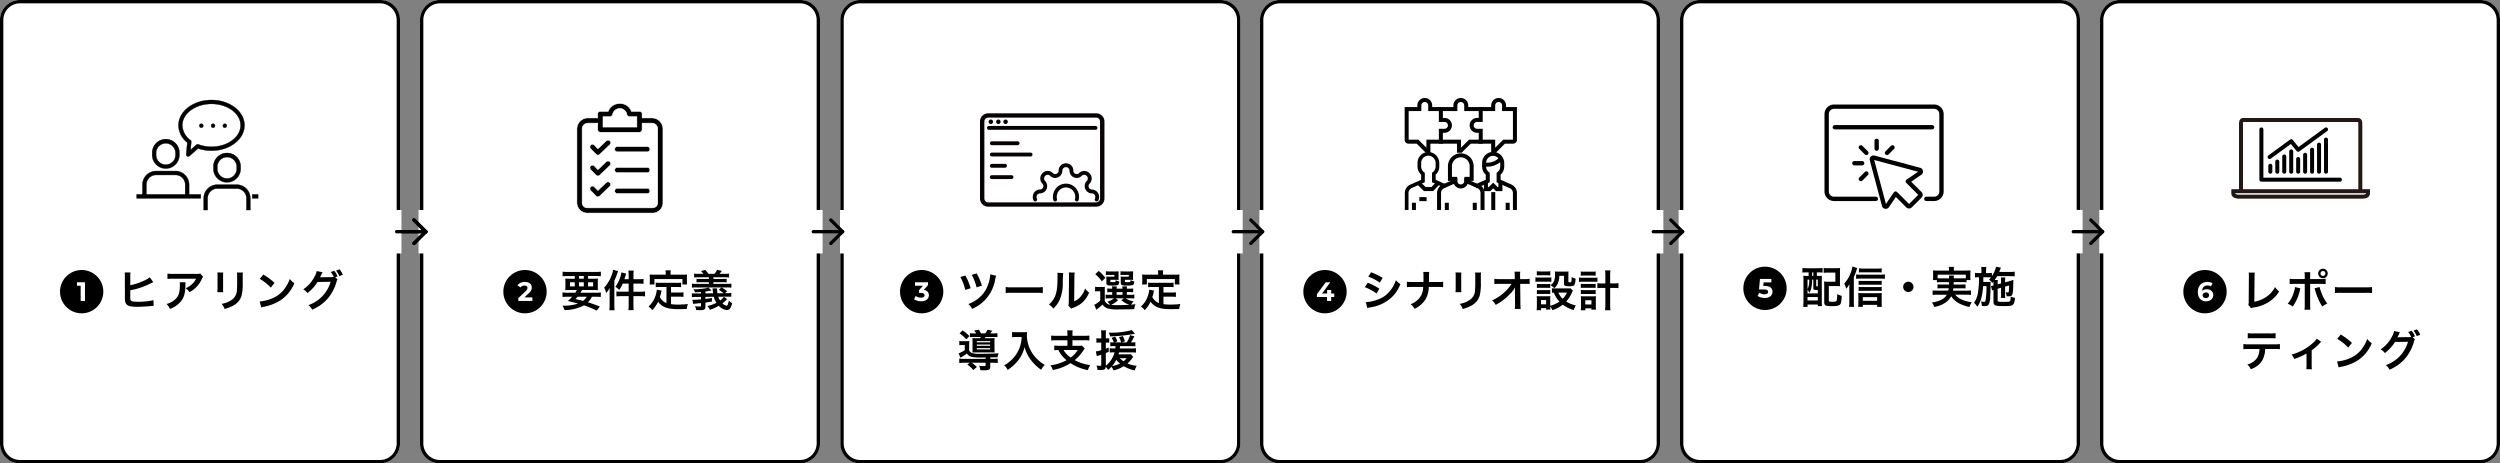 <svg xmlns="http://www.w3.org/2000/svg" xmlns:xlink="http://www.w3.org/1999/xlink" width="750" height="139" viewBox="0 0 750 139">
  <rect x="0" y="0" width="750" height="139" fill="#808080" stroke="none"/>
  <defs>
    <clipPath id="clip-path">
      <rect id="長方形_208" data-name="長方形 208" width="25.959" height="33" fill="none"/>
    </clipPath>
    <clipPath id="clip-zu-cont01-750">
      <rect width="750" height="139"/>
    </clipPath>
  </defs>
  <g id="zu-cont01-750" clip-path="url(#clip-zu-cont01-750)">
    <g id="_6" data-name="6" transform="translate(0 -22)">
      <rect id="bg" width="120" height="139" rx="6" transform="translate(630 22)" fill="#fff"/>
      <path id="bg_-_アウトライン" data-name="bg - アウトライン" d="M6,1A5.006,5.006,0,0,0,1,6V133a5.006,5.006,0,0,0,5,5H114a5.006,5.006,0,0,0,5-5V6a5.006,5.006,0,0,0-5-5H6M6,0H114a6,6,0,0,1,6,6V133a6,6,0,0,1-6,6H6a6,6,0,0,1-6-6V6A6,6,0,0,1,6,0Z" transform="translate(630 22)"/>
      <path id="パス_2932" data-name="パス 2932" d="M2.6-10.231a6.323,6.323,0,0,1,.065,1.339l-.052,7.02A4.584,4.584,0,0,1,2.5-.533l.832,1a3.725,3.725,0,0,1,.78-.221A11.851,11.851,0,0,0,8.84-1.534a9.692,9.692,0,0,0,2.9-3.029A6.106,6.106,0,0,1,10.5-5.889,7.682,7.682,0,0,1,7.852-2.912,9.35,9.35,0,0,1,4.3-1.482l.065-7.423a10.06,10.06,0,0,1,.078-1.313Zm16.822,1.95h-2.86A9.073,9.073,0,0,1,14.9-8.372v1.6a12.881,12.881,0,0,1,1.638-.065h2.886V-.546A9.025,9.025,0,0,1,19.344.923h1.768a11.08,11.08,0,0,1-.065-1.456V-6.838h3a12.989,12.989,0,0,1,1.651.065v-1.6a9.15,9.15,0,0,1-1.677.091H21.047V-8.97a10.751,10.751,0,0,1,.052-1.378H19.344a7.189,7.189,0,0,1,.078,1.339ZM16.51-5.889A6.388,6.388,0,0,1,16.133-4.3a9.321,9.321,0,0,1-1.82,3.419,5.67,5.67,0,0,1,1.508.845A13.388,13.388,0,0,0,18.005-5.1c.052-.234.065-.247.1-.4Zm5.837.39a3.326,3.326,0,0,1,.208.6A17.352,17.352,0,0,0,24.687-.039a8.6,8.6,0,0,1,1.495-.9,12.211,12.211,0,0,1-1.846-3.5,9.078,9.078,0,0,1-.455-1.456Zm2.535-5.889a1.426,1.426,0,0,0-1.43,1.43,1.443,1.443,0,0,0,1.43,1.43,1.426,1.426,0,0,0,1.43-1.43A1.426,1.426,0,0,0,24.882-11.388Zm0,.689a.733.733,0,0,1,.741.741.749.749,0,0,1-.741.741.749.749,0,0,1-.741-.741A.749.749,0,0,1,24.882-10.7Zm3.6,6.617A14.271,14.271,0,0,1,30.6-4.147h6.9a14.271,14.271,0,0,1,2.119.065V-5.889a12.767,12.767,0,0,1-2.106.091H30.589a12.767,12.767,0,0,1-2.106-.091ZM10.322,12.7a12.863,12.863,0,0,1,1.651.065V11.214A9.234,9.234,0,0,1,10.3,11.3H2.691a9.15,9.15,0,0,1-1.677-.091v1.547A12.863,12.863,0,0,1,2.665,12.7H5.837a5.521,5.521,0,0,1-.572,2.457,4.834,4.834,0,0,1-3.081,2.171,4.125,4.125,0,0,1,1.053,1.43A6.18,6.18,0,0,0,6.63,16.193a7.059,7.059,0,0,0,.91-3.5Zm-8-3.172a12.247,12.247,0,0,1,1.651-.065H9.022a12.247,12.247,0,0,1,1.651.065V7.938A8.82,8.82,0,0,1,9,8.029H4a8.82,8.82,0,0,1-1.677-.091ZM23.036,9.6a4.876,4.876,0,0,1-.793.936,14.83,14.83,0,0,1-3.692,2.639,13.865,13.865,0,0,1-3.081,1.17,5.319,5.319,0,0,1,.806,1.352,18.34,18.34,0,0,0,3.679-1.651v3.484a7.794,7.794,0,0,1-.065,1.235l1.677.013a7.678,7.678,0,0,1-.065-1.248v-4.42A17.4,17.4,0,0,0,23.92,10.98a2.535,2.535,0,0,1,.442-.429Zm6.11.052a13.649,13.649,0,0,1,3.315,2.639l1.118-1.417a18.412,18.412,0,0,0-3.354-2.509Zm.455,8.58a4.6,4.6,0,0,1,.858-.221,14.042,14.042,0,0,0,4.953-1.95,11.409,11.409,0,0,0,4.121-5.1,5.606,5.606,0,0,1-1.378-1.274,10.855,10.855,0,0,1-1.326,2.6,8.686,8.686,0,0,1-3.861,3.185,12.387,12.387,0,0,1-3.848.962Zm22.2-9.074.689-.247a6.106,6.106,0,0,0-1-1.677l-1.04.364a7.126,7.126,0,0,1,.9,1.495,3.578,3.578,0,0,1-.65.039l-2.847.039c-.273.013-.481.013-.624.026.182-.338.273-.533.507-1.053A1.8,1.8,0,0,1,48,7.678l-1.781-.364a4.9,4.9,0,0,1-.663,1.729,10,10,0,0,1-3.367,3.77,3.454,3.454,0,0,1,1.261,1.118,12.574,12.574,0,0,0,3.042-3.341l3.913-.052a10.344,10.344,0,0,1-3.8,5.486,11.285,11.285,0,0,1-2.847,1.521,4.005,4.005,0,0,1,1.1,1.365,12.949,12.949,0,0,0,4.628-3.289A13.484,13.484,0,0,0,52.156,10.6a2.311,2.311,0,0,1,.325-.78Zm2.275-.754a6.78,6.78,0,0,0-1-1.612l-1.014.39a8.363,8.363,0,0,1,.975,1.651Z" transform="translate(672 114)"/>
      <g id="_6-2" data-name="6" transform="translate(-0.451 -2.411)">
        <circle id="楕円形_4" data-name="楕円形 4" cx="6.5" cy="6.5" r="6.5" transform="translate(655.451 105.411)"/>
        <path id="パス_2938" data-name="パス 2938" d="M.268.1a2.655,2.655,0,0,1-1.332-.32,2.127,2.127,0,0,1-.868-.936,3.416,3.416,0,0,1-.3-1.52,3.4,3.4,0,0,1,.364-1.64A2.487,2.487,0,0,1-.864-5.344,3.044,3.044,0,0,1,.62-5.7a3.726,3.726,0,0,1,.856.1,2.216,2.216,0,0,1,.7.288L1.7-4.36a1.423,1.423,0,0,0-.5-.22,2.484,2.484,0,0,0-.552-.06A1.525,1.525,0,0,0-.5-4.2,1.81,1.81,0,0,0-.924-2.9q0,.144,0,.32a1.766,1.766,0,0,0,.044.352l-.36-.336a1.658,1.658,0,0,1,.392-.524A1.6,1.6,0,0,1-.272-3.4,2.356,2.356,0,0,1,.46-3.512a2.153,2.153,0,0,1,.976.216,1.757,1.757,0,0,1,.692.608,1.626,1.626,0,0,1,.26.92A1.721,1.721,0,0,1,2.1-.78a1.876,1.876,0,0,1-.76.648A2.46,2.46,0,0,1,.268.1ZM.2-.872a1.122,1.122,0,0,0,.484-.1.769.769,0,0,0,.332-.292.813.813,0,0,0,.12-.44.773.773,0,0,0-.26-.612A1.012,1.012,0,0,0,.18-2.544a1.113,1.113,0,0,0-.5.108.856.856,0,0,0-.34.3A.774.774,0,0,0-.788-1.7a.778.778,0,0,0,.12.428.827.827,0,0,0,.336.3A1.172,1.172,0,0,0,.2-.872Z" transform="translate(662.038 114.695)" fill="#fff"/>
      </g>
      <g id="グループ_86" data-name="グループ 86" transform="translate(71.74 -153)">
        <g id="グループ_83" data-name="グループ 83" transform="translate(598.26 211)">
          <g id="グループ_81" data-name="グループ 81">
            <path id="パス_105" data-name="パス 105" d="M638.29,232.18H602.5v-20.4c0-.54.036-1.275.651-1.275h34.488c.614,0,.651.735.651,1.275Z" transform="translate(-600.198 -210.5)" fill="#fff"/>
            <path id="パス_105_-_アウトライン" data-name="パス 105 - アウトライン" d="M638.89,232.78H601.9v-21a3.222,3.222,0,0,1,.127-1.034,1.15,1.15,0,0,1,1.123-.841h34.488a1.15,1.15,0,0,1,1.123.841,3.223,3.223,0,0,1,.127,1.034Zm-35.79-1.2h34.59v-19.8a1.865,1.865,0,0,0-.072-.675H603.172a1.863,1.863,0,0,0-.072.675Z" transform="translate(-600.198 -210.5)" fill="#231815"/>
            <path id="パス_106" data-name="パス 106" d="M618.457,244.485h-20.2v.643a.85.85,0,0,0,.575.8,3.859,3.859,0,0,0,.916.2h37.412a3.863,3.863,0,0,0,.916-.2.851.851,0,0,0,.575-.8v-.643Z" transform="translate(-598.26 -223.122)" fill="#fff"/>
            <path id="パス_106_-_アウトライン" data-name="パス 106 - アウトライン" d="M597.66,243.885h41.594v1.243a1.454,1.454,0,0,1-.974,1.363,4.471,4.471,0,0,1-1.06.229l-.029,0H599.722l-.028,0a4.47,4.47,0,0,1-1.059-.229,1.455,1.455,0,0,1-.975-1.363Zm40.394,1.2H598.86v.043a.253.253,0,0,0,.175.232,3.253,3.253,0,0,0,.745.163h37.353a3.255,3.255,0,0,0,.747-.164.252.252,0,0,0,.174-.231Z" transform="translate(-598.26 -223.122)" fill="#231815"/>
          </g>
          <g id="グループ_82" data-name="グループ 82" transform="translate(8.416 2.835)">
            <path id="線_77" data-name="線 77" d="M0,2.375a.6.6,0,0,1-.6-.6V0A.6.6,0,0,1,0-.6.6.6,0,0,1,.6,0V1.775A.6.6,0,0,1,0,2.375Z" transform="translate(2.684 10.901)"/>
            <path id="線_78" data-name="線 78" d="M0,3.642a.6.6,0,0,1-.6-.6V0A.6.6,0,0,1,0-.6.6.6,0,0,1,.6,0V3.042A.6.6,0,0,1,0,3.642Z" transform="translate(4.772 9.633)"/>
            <path id="線_79" data-name="線 79" d="M0,5.163a.6.6,0,0,1-.6-.6V0A.6.6,0,0,1,0-.6.6.6,0,0,1,.6,0V4.563A.6.6,0,0,1,0,5.163Z" transform="translate(6.86 8.112)"/>
            <path id="線_80" data-name="線 80" d="M0,6.684a.6.6,0,0,1-.6-.6V0A.6.6,0,0,1,0-.6.6.6,0,0,1,.6,0V6.084A.6.6,0,0,1,0,6.684Z" transform="translate(8.947 6.591)"/>
            <path id="線_81" data-name="線 81" d="M0,4.4a.6.6,0,0,1-.6-.6V0A.6.6,0,0,1,0-.6.6.6,0,0,1,.6,0V3.8A.6.6,0,0,1,0,4.4Z" transform="translate(11.035 8.873)"/>
            <path id="線_82" data-name="線 82" d="M0,5.67a.6.6,0,0,1-.6-.6V0A.6.6,0,0,1,0-.6.6.6,0,0,1,.6,0V5.07A.6.6,0,0,1,0,5.67Z" transform="translate(13.123 7.605)"/>
            <path id="線_83" data-name="線 83" d="M0,7.191a.6.6,0,0,1-.6-.6V0A.6.6,0,0,1,0-.6.6.6,0,0,1,.6,0V6.591A.6.6,0,0,1,0,7.191Z" transform="translate(15.211 6.084)"/>
            <path id="線_84" data-name="線 84" d="M0,8.712a.6.6,0,0,1-.6-.6V0A.6.6,0,0,1,0-.6.6.6,0,0,1,.6,0V8.112A.6.6,0,0,1,0,8.712Z" transform="translate(17.298 4.563)"/>
            <path id="線_85" data-name="線 85" d="M0,10.233a.6.6,0,0,1-.6-.6V0A.6.6,0,0,1,0-.6.6.6,0,0,1,.6,0V9.633A.6.6,0,0,1,0,10.233Z" transform="translate(19.386 3.042)"/>
            <path id="パス_107" data-name="パス 107" d="M614.855,224.48a.6.6,0,0,1-.354-1.085l6.489-4.738a.6.6,0,0,1,.819.105l1.728,2.118,7.892-5.759a.6.6,0,1,1,.707.969l-8.351,6.095a.6.6,0,0,1-.819-.105l-1.728-2.118-6.03,4.4A.6.6,0,0,1,614.855,224.48Z" transform="translate(-612.396 -215.606)"/>
            <path id="パス_108" data-name="パス 108" d="M634.422,231.268H610.861a.6.6,0,0,1-.6-.6V215.606a.6.6,0,1,1,1.2,0v14.462h22.961a.6.6,0,0,1,0,1.2Z" transform="translate(-610.861 -215.606)"/>
          </g>
        </g>
      </g>
    </g>
    <g id="_5" data-name="5" transform="translate(125.775 -22)">
      <rect id="bg-2" data-name="bg" width="120" height="139" rx="6" transform="translate(378.225 22)" fill="#fff"/>
      <path id="bg_-_アウトライン-2" data-name="bg - アウトライン" d="M6,1A5.006,5.006,0,0,0,1,6V133a5.006,5.006,0,0,0,5,5H114a5.006,5.006,0,0,0,5-5V6a5.006,5.006,0,0,0-5-5H6M6,0H114a6,6,0,0,1,6,6V133a6,6,0,0,1-6,6H6a6,6,0,0,1-6-6V6A6,6,0,0,1,6,0Z" transform="translate(378.225 22)"/>
      <rect id="b" width="6.519" height="13.039" transform="translate(492.486 84.981)" fill="#fff"/>
      <rect id="b-2" data-name="b" width="6.519" height="13.039" transform="translate(504.005 84.981)" fill="#fff"/>
      <rect id="b-3" data-name="b" width="6.519" height="13.039" transform="translate(377.815 85)" fill="#fff"/>
      <path id="パス_2931" data-name="パス 2931" d="M2.587-9.282v1.066H2.314A11.264,11.264,0,0,1,.988-8.268c.039.455.052.9.052,1.56V-.689A16.28,16.28,0,0,1,.962,1.079h1.3V.351H5.343V.845H6.591C6.552.455,6.539.026,6.539-.6v-6.24c0-.546.013-1.027.039-1.43a11.517,11.517,0,0,1-1.339.052H5.057V-9.282h.4c.468,0,.975.026,1.326.052v-1.378a12,12,0,0,1-1.456.078H2.145a11.547,11.547,0,0,1-1.43-.078v1.391a13.867,13.867,0,0,1,1.417-.065Zm1.053,0H4v1.066H3.64ZM2.262-4.1a3.225,3.225,0,0,1,.546.962A4.322,4.322,0,0,0,3.38-4.524a11.941,11.941,0,0,0,.26-2.444v-.156H4v2.535c0,.507.13.585.975.585h.364V-2.99H2.262Zm0-3.029h.507a6.08,6.08,0,0,1-.507,2.886Zm2.6,0h.481v2.041c-.468-.013-.481-.026-.481-.234Zm-2.6,5.252H5.343V-.858H2.262Zm9.724-7.4a12.5,12.5,0,0,1,.052-1.313,12.563,12.563,0,0,1-1.339.052H8.554A11.407,11.407,0,0,1,7.1-10.608v1.456a10.744,10.744,0,0,1,1.443-.065H10.6l.013,2.73H8.515a12.234,12.234,0,0,1-1.3-.052,11.262,11.262,0,0,1,.052,1.274V-.507c0,1.183.3,1.352,2.327,1.352C11.1.845,11.726.7,12.064.286c.26-.338.377-.975.455-2.535a4.54,4.54,0,0,1-1.365-.533,8.109,8.109,0,0,1-.143,1.911c-.117.325-.377.4-1.339.4a2.632,2.632,0,0,1-.923-.1c-.078-.052-.1-.117-.1-.351V-5.174h2.093a12.234,12.234,0,0,1,1.3.052A11.865,11.865,0,0,1,11.986-6.4Zm4.16,1.391A13.919,13.919,0,0,0,16.9-9.789c.13-.39.221-.65.26-.78l-1.43-.494a7.922,7.922,0,0,1-.481,1.794,9.612,9.612,0,0,1-1.976,3.341,8.133,8.133,0,0,1,.6,1.547,7.777,7.777,0,0,0,.962-1.4c-.039.949-.039.988-.039,1.443V-.468a13.156,13.156,0,0,1-.078,1.521h1.5a14.166,14.166,0,0,1-.065-1.508ZM24.505-10.5a9.24,9.24,0,0,1-1.378.078h-4.16A8.849,8.849,0,0,1,17.68-10.5v1.248a9.33,9.33,0,0,1,1.17-.052h4.381a11.41,11.41,0,0,1,1.274.052Zm0,3.731a7.81,7.81,0,0,1-1.027.052H18.512a5.68,5.68,0,0,1-.923-.052v1.235a5.994,5.994,0,0,1,.923-.052h4.979a7.355,7.355,0,0,1,1.014.052Zm0,1.833a7.476,7.476,0,0,1-1.014.052H18.512a5.783,5.783,0,0,1-.923-.052v1.235a5.579,5.579,0,0,1,.923-.052H23.5a7.517,7.517,0,0,1,1,.052ZM18.85.455h4.29v.6h1.43a8.666,8.666,0,0,1-.065-1.222v-1.82a8.857,8.857,0,0,1,.052-1.1c-.286.026-.6.039-1.105.039H18.525c-.442,0-.793-.013-1.066-.039a9.5,9.5,0,0,1,.052,1.118V-.143a10.41,10.41,0,0,1-.065,1.209h1.4Zm0-1.222V-1.859h4.29V-.767ZM16.835-7.345a6.874,6.874,0,0,1,1.079-.065h6.331a10.654,10.654,0,0,1,1.222.065V-8.684a7.79,7.79,0,0,1-1.222.078H17.914a6.483,6.483,0,0,1-1.079-.065ZM32.5-6.487A1.542,1.542,0,0,0,30.953-4.94,1.542,1.542,0,0,0,32.5-3.393,1.542,1.542,0,0,0,34.047-4.94,1.542,1.542,0,0,0,32.5-6.487Zm12.22.13c0,.351,0,.351-.013.715H42.419a8.208,8.208,0,0,1-1.17-.052v1.235a8.568,8.568,0,0,1,1.17-.052h2.2c-.039.312-.065.455-.117.7H41.093a8.4,8.4,0,0,1-1.313-.065v1.365a11.964,11.964,0,0,1,1.391-.078h2.873a3.835,3.835,0,0,1-1.651,1.521,7.918,7.918,0,0,1-2.821.793,4.284,4.284,0,0,1,.689,1.352,8.435,8.435,0,0,0,3.172-1.17,5.11,5.11,0,0,0,1.9-2.041A6.877,6.877,0,0,0,48.412.338a12.731,12.731,0,0,0,2.431.754,5.2,5.2,0,0,1,.676-1.4c-.715-.13-1.118-.208-1.443-.3A8.241,8.241,0,0,1,47.788-1.5a4.426,4.426,0,0,1-1.209-1.092h3.315a11.4,11.4,0,0,1,1.4.078V-3.874a8.888,8.888,0,0,1-1.339.065H45.9c.052-.273.065-.377.1-.7h2.509a8.471,8.471,0,0,1,1.157.052V-5.694a8,8,0,0,1-1.157.052H46.085c.013-.3.013-.3.026-.715h2.613a7.4,7.4,0,0,1,1.235.065v-.689h1.2a7.153,7.153,0,0,1-.052-.962v-.988a7.465,7.465,0,0,1,.052-.949c-.442.039-.78.052-1.443.052H46.15v-.3a3.947,3.947,0,0,1,.065-.819h-1.6a4.075,4.075,0,0,1,.078.819v.3h-3.38a14.172,14.172,0,0,1-1.43-.052,8.024,8.024,0,0,1,.052.975v.962a5.072,5.072,0,0,1-.065.962h1.2v.689a7.133,7.133,0,0,1,1.222-.065ZM42.289-7.5a9.086,9.086,0,0,1-1-.039V-8.606h8.463V-7.54c-.325.026-.533.039-1.027.039H46.137a4.268,4.268,0,0,1,.052-.832H44.681a6.211,6.211,0,0,1,.052.832ZM60.32-4.68V-2.7a7.673,7.673,0,0,1-.052,1.079h1.313A7.1,7.1,0,0,1,61.529-2.7V-5.018l1.2-.338c0,.559-.013,1.014-.052,1.469-.052.546-.091.624-.364.624a3.014,3.014,0,0,1-.624-.078,4.109,4.109,0,0,1,.3,1.222c.416.013.416.013.507.013.728,0,1-.117,1.183-.507.208-.468.273-1.261.338-4.42a1.627,1.627,0,0,1-.4.13c-.091.026-.195.065-.312.1-.234.078-.39.13-.455.143l-1.313.364v-.442a4.984,4.984,0,0,1,.078-1.014H60.268a9.984,9.984,0,0,1,.052,1.079v.7l-1.027.273V-5.98a5.252,5.252,0,0,1,.065-1.014H58.4c.3-.442.481-.741.728-1.157h3.952c.468,0,1.014.026,1.326.052V-9.5a9.013,9.013,0,0,1-1.339.078H59.748c.208-.481.3-.689.338-.78a2.341,2.341,0,0,1,.221-.494l-1.469-.286a9.19,9.19,0,0,1-1.274,2.847v-1a7.179,7.179,0,0,1-1.183.065h-.559V-9.75a6.947,6.947,0,0,1,.065-1.144H54.353a7.18,7.18,0,0,1,.078,1.144v.676H53.69a6.1,6.1,0,0,1-1.2-.078v1.4a7.227,7.227,0,0,1,1.066-.065H53.7a25.329,25.329,0,0,1-.234,3.991A7.533,7.533,0,0,1,52.208-.143,4.818,4.818,0,0,1,53.2,1.04a8.267,8.267,0,0,0,1.287-2.99,19.335,19.335,0,0,0,.442-3.211h1.027a30.466,30.466,0,0,1-.221,3.874c-.117.728-.182.832-.546.832a4.5,4.5,0,0,1-.715-.078c-.039-.013-.1-.013-.182-.039a4.262,4.262,0,0,1,.26,1.378A2.623,2.623,0,0,1,54.9.819c.377.013.377.013.468.013A1.445,1.445,0,0,0,56.524.494a4.733,4.733,0,0,0,.533-2.444c.052-.754.1-2.444.1-3.263V-5.8c0-.078.013-.559.026-.663a6.836,6.836,0,0,1-.988.052H54.977c.013-.195.013-.195.026-1.4h1.391a8.932,8.932,0,0,1,.91.026,7.257,7.257,0,0,1-.585.689,4.086,4.086,0,0,1,.988,1.014c.156-.2.208-.26.325-.416.013.195.013.312.013.507v.637a4.205,4.205,0,0,1-.611.143l-.143.026.325,1.326a2.683,2.683,0,0,1,.429-.169V-.416c0,1.014.533,1.248,2.847,1.248,2.093,0,2.561-.065,2.938-.377s.572-.884.676-2.093a4.808,4.808,0,0,1-1.3-.4c-.026.949-.078,1.287-.26,1.417-.182.156-.494.182-2.314.182a3.668,3.668,0,0,1-1.157-.1c-.13-.052-.182-.169-.182-.429V-4.381Z" transform="translate(414.225 113)"/>
      <g id="_4" data-name="4" transform="translate(12.912 -3.411)">
        <circle id="楕円形_5" data-name="楕円形 5" cx="6.5" cy="6.5" r="6.5" transform="translate(384.313 105.411)"/>
        <path id="パス_2937" data-name="パス 2937" d="M-.164.1A4.375,4.375,0,0,1-1.32-.06,3.1,3.1,0,0,1-2.3-.5l.512-.992a2.631,2.631,0,0,0,.74.368A2.75,2.75,0,0,0-.2-.992a1.341,1.341,0,0,0,.768-.192.614.614,0,0,0,.28-.536A.676.676,0,0,0,.74-2.1a.7.7,0,0,0-.4-.256,2.812,2.812,0,0,0-.8-.088H-1.884L-1.6-5.6H1.82v1.04H-1.132l.672-.592L-.66-2.9-1.332-3.5H-.148a3.31,3.31,0,0,1,1.34.228,1.572,1.572,0,0,1,.74.62,1.71,1.71,0,0,1,.232.888,1.769,1.769,0,0,1-.248.916,1.791,1.791,0,0,1-.764.68A2.92,2.92,0,0,1-.164.1Z" transform="translate(390.9 114.695)" fill="#fff"/>
      </g>
      <g id="icon" transform="translate(415.627 51.504)">
        <g id="グループ_320" data-name="グループ 320" transform="translate(6.598 2.496)">
          <path id="パス_834" data-name="パス 834" d="M184.669,208.292a1.179,1.179,0,0,1,.3.04l13.673,3.655a1.169,1.169,0,0,1,.357,2.094l-3.045,2.079,3.114,3.114a1.17,1.17,0,0,1,0,1.653l-2.935,2.935a1.169,1.169,0,0,1-1.653,0l-3.114-3.114-2.079,3.045a1.169,1.169,0,0,1-2.095-.357l-3.655-13.673a1.159,1.159,0,0,1,.2-1.013A1.175,1.175,0,0,1,184.669,208.292Zm13.365,4.877-13.178-3.523,3.523,13.178,2.36-3.456a.65.65,0,0,1,1-.093l3.576,3.576,2.75-2.75-3.576-3.576a.65.65,0,0,1,.093-1Z" transform="translate(-170.599 -193.653)"/>
          <path id="線_86" data-name="線 86" d="M1.654,2.3a.648.648,0,0,1-.46-.19L-.46.46a.65.65,0,0,1,0-.919.65.65,0,0,1,.919,0L2.114,1.195a.65.65,0,0,1-.46,1.11Z" transform="translate(10.26 12.218)"/>
          <path id="線_87" data-name="線 87" d="M0,2.3a.648.648,0,0,1-.46-.19.65.65,0,0,1,0-.919L1.195-.46a.65.65,0,0,1,.919,0,.65.65,0,0,1,0,.919L.46,2.114A.648.648,0,0,1,0,2.3Z" transform="translate(18.097 12.218)"/>
          <path id="線_88" data-name="線 88" d="M0,2.3a.648.648,0,0,1-.46-.19.65.65,0,0,1,0-.919L1.195-.46a.65.65,0,0,1,.919,0,.65.65,0,0,1,0,.919L.46,2.114A.648.648,0,0,1,0,2.3Z" transform="translate(10.26 20.051)"/>
          <path id="線_89" data-name="線 89" d="M0,2.99a.65.65,0,0,1-.65-.65V0A.65.65,0,0,1,0-.65.65.65,0,0,1,.65,0V2.34A.65.65,0,0,1,0,2.99Z" transform="translate(15 10.257)"/>
          <path id="線_90" data-name="線 90" d="M2.34.65H0A.65.65,0,0,1-.65,0,.65.65,0,0,1,0-.65H2.34A.65.65,0,0,1,2.99,0,.65.65,0,0,1,2.34.65Z" transform="translate(8.303 16.967)"/>
          <path id="パス_835" data-name="パス 835" d="M39.222,35.31H36.906a.65.65,0,1,1,0-1.3h2.317a1.569,1.569,0,0,0,1.572-1.563V9.213A1.569,1.569,0,0,0,39.222,7.65h-30A1.569,1.569,0,0,0,7.65,9.213V32.447A1.569,1.569,0,0,0,9.222,34.01H21.75a.65.65,0,1,1,0,1.3H9.222A2.871,2.871,0,0,1,6.35,32.447V9.213A2.871,2.871,0,0,1,9.222,6.35h30a2.871,2.871,0,0,1,2.872,2.863V32.447A2.871,2.871,0,0,1,39.222,35.31Z" transform="translate(-7 -7)"/>
          <path id="線_91" data-name="線 91" d="M29.179.65H0A.65.65,0,0,1-.65,0,.65.65,0,0,1,0-.65H29.179a.65.65,0,0,1,.65.65A.65.65,0,0,1,29.179.65Z" transform="translate(2.45 6.171)"/>
          <path id="線_92" data-name="線 92" transform="translate(3 3)"/>
          <path id="線_93" data-name="線 93" transform="translate(6 3)"/>
          <path id="線_94" data-name="線 94" transform="translate(9 3)"/>
        </g>
      </g>
    </g>
    <g id="_4-2" data-name="4" transform="translate(0 -22)">
      <rect id="bg-3" data-name="bg" width="120" height="139" rx="6" transform="translate(378 22)" fill="#fff"/>
      <path id="bg_-_アウトライン-3" data-name="bg - アウトライン" d="M6,1A5.006,5.006,0,0,0,1,6V133a5.006,5.006,0,0,0,5,5H114a5.006,5.006,0,0,0,5-5V6a5.006,5.006,0,0,0-5-5H6M6,0H114a6,6,0,0,1,6,6V133a6,6,0,0,1-6,6H6a6,6,0,0,1-6-6V6A6,6,0,0,1,6,0Z" transform="translate(378 22)"/>
      <rect id="b-4" data-name="b" width="6.519" height="13.039" transform="translate(492.486 85)" fill="#fff"/>
      <rect id="b-5" data-name="b" width="6.519" height="13.039" transform="translate(377.815 85)" fill="#fff"/>
      <path id="パス_2930" data-name="パス 2930" d="M2.483-9.009A15.263,15.263,0,0,1,5.954-7.215l.832-1.43a20.846,20.846,0,0,0-3.458-1.677ZM1.456-5.85A15.2,15.2,0,0,1,4.979-3.939l.806-1.469A18.378,18.378,0,0,0,2.327-7.176ZM2.2.416a8.4,8.4,0,0,1,.91-.208,11.816,11.816,0,0,0,7.059-3.692,11.348,11.348,0,0,0,1.95-3.289A6.712,6.712,0,0,1,10.764-7.93,9.618,9.618,0,0,1,9.256-5.057,7.947,7.947,0,0,1,5.5-2.2a11.9,11.9,0,0,1-3.757.845ZM20.683-7.4c0-.143,0-.143.013-1l.013-.78a8.2,8.2,0,0,1,.065-1.248H18.98a8.183,8.183,0,0,1,.065,1.248v.767c0,.234,0,.468-.013,1.014H15.756a9.4,9.4,0,0,1-1.69-.091V-5.85a13.353,13.353,0,0,1,1.664-.065h3.224A5.62,5.62,0,0,1,18.317-3.3,6,6,0,0,1,15.184-.741a4.038,4.038,0,0,1,1.183,1.4,7.827,7.827,0,0,0,3.315-2.912,7.177,7.177,0,0,0,.936-3.666h2.665a13.353,13.353,0,0,1,1.664.065V-7.488a9.312,9.312,0,0,1-1.69.091Zm7.969-2.86a8.208,8.208,0,0,1,.052,1.17v3.575a9.375,9.375,0,0,1-.065,1.17H30.42a6.275,6.275,0,0,1-.052-1.144V-9.074a6.608,6.608,0,0,1,.052-1.17Zm5.863.026A6.845,6.845,0,0,1,34.58-9v1.625c0,1.04-.013,1.612-.065,2.171a3.676,3.676,0,0,1-1.794,3.315,7.012,7.012,0,0,1-2.808,1.04A4.441,4.441,0,0,1,30.823.7a11,11,0,0,0,2.535-1,4.979,4.979,0,0,0,2.561-3.029,15.355,15.355,0,0,0,.338-3.939V-9.022a6.166,6.166,0,0,1,.065-1.209ZM46.475-4.68l.039,3.887v.234A8.277,8.277,0,0,1,46.436.689H48.2c-.039-.364-.065-.858-.078-1.5l-.065-6.032H49.4a13.367,13.367,0,0,1,1.495.052V-8.359a7.392,7.392,0,0,1-1.534.091H48.048l-.026-1.053V-9.4a8.34,8.34,0,0,1,.052-1.105H46.358a9.373,9.373,0,0,1,.065,1.2l.013,1.04h-4.5A7.555,7.555,0,0,1,40.3-8.359v1.586a13.543,13.543,0,0,1,1.6-.065h3.562a12.368,12.368,0,0,1-1.742,2.145,13.835,13.835,0,0,1-4.1,2.821A3.766,3.766,0,0,1,40.7-.52a18.83,18.83,0,0,0,1.924-1.2,17.9,17.9,0,0,0,2.561-2.262A7.875,7.875,0,0,0,46.514-5.8c-.013.208-.039.871-.039.936Zm16.679-.845a4.577,4.577,0,0,1-.91.052H58.409a4,4,0,0,1-.832-.065V-4.16a3.76,3.76,0,0,1,.585-.052,7.422,7.422,0,0,0,1.677,2.691A9.123,9.123,0,0,1,57.07-.26V-2.21a6.171,6.171,0,0,1,.039-.949,4.615,4.615,0,0,1-.871.039H54c-.4,0-.676-.013-1-.039a6.016,6.016,0,0,1,.065,1.027V-.221a9.922,9.922,0,0,1-.078,1.287h1.326V.442h1.521V.884h1.287a6.213,6.213,0,0,1-.052-.923,4.528,4.528,0,0,1,.663,1.1A10.513,10.513,0,0,0,60.853-.6,10.072,10.072,0,0,0,64.1,1.027a7.067,7.067,0,0,1,.65-1.391,9.1,9.1,0,0,1-2.9-1.183A9.591,9.591,0,0,0,63.609-4.29a3.873,3.873,0,0,1,.26-.533ZM62.1-4.225a6.576,6.576,0,0,1-1.287,1.872,5.406,5.406,0,0,1-1.3-1.872ZM54.314-1.989h1.521V-.7H54.314ZM53.04-9.373a8.634,8.634,0,0,1,1.092-.052H56a8.9,8.9,0,0,1,1.092.052v-1.261A6.277,6.277,0,0,1,56-10.569H54.132a6.276,6.276,0,0,1-1.092-.065Zm-.416,1.924A7.857,7.857,0,0,1,53.677-7.5H56.42a5.876,5.876,0,0,1,.988.052V-8.788a6.926,6.926,0,0,1-1.053.052H53.677A5.8,5.8,0,0,1,52.624-8.8Zm.442,1.833a7.309,7.309,0,0,1,.858-.039h2.314a7.44,7.44,0,0,1,.832.039V-6.825a6.4,6.4,0,0,1-.832.039H53.924a7.158,7.158,0,0,1-.858-.039Zm0,1.833a7.37,7.37,0,0,1,.845-.039h2.3a5.421,5.421,0,0,1,.858.039V-4.992a6.4,6.4,0,0,1-.832.039H53.924a7.158,7.158,0,0,1-.858-.039ZM61.2-9.256v2.288c0,.689.273.845,1.534.845,1.651,0,1.794-.156,1.95-2.288a5.118,5.118,0,0,1-1.17-.468c-.078,1.56-.078,1.56-.6,1.56-.312,0-.4-.052-.4-.221V-9.464a8.34,8.34,0,0,1,.052-1.1,9.128,9.128,0,0,1-1.1.052H59.475a8.336,8.336,0,0,1-1.027-.052,4.484,4.484,0,0,1,.065.871c0,1.7-.325,2.5-1.352,3.25a6.826,6.826,0,0,1,1.131.9,3.791,3.791,0,0,0,.962-1.235,5.313,5.313,0,0,0,.533-2.47Zm12.4,2.288h-.819a12.435,12.435,0,0,1-1.573-.078v1.5A14.539,14.539,0,0,1,72.8-5.629h.806V-.884a14.8,14.8,0,0,1-.091,1.963H75.14a15.456,15.456,0,0,1-.091-1.963V-5.629h.91a14.539,14.539,0,0,1,1.586.078v-1.5a12.435,12.435,0,0,1-1.573.078h-.923V-9.321a10.033,10.033,0,0,1,.091-1.56H73.515a8.806,8.806,0,0,1,.091,1.56ZM66.235-9.282a9.083,9.083,0,0,1,1.118-.052H69.6a8.992,8.992,0,0,1,1.105.052v-1.274a6.441,6.441,0,0,1-1.105.065H67.353a6.423,6.423,0,0,1-1.118-.065Zm-.546,1.859a7.255,7.255,0,0,1,1.092-.065h3.354a7.854,7.854,0,0,1,1.1.052v-1.3a6.349,6.349,0,0,1-1.1.065H66.794a6.451,6.451,0,0,1-1.1-.078Zm.559,1.807a5.421,5.421,0,0,1,.858-.039h2.756a5.157,5.157,0,0,1,.832.039V-6.851a4.831,4.831,0,0,1-.832.039H67.106a7.309,7.309,0,0,1-.858-.039Zm0,1.846a7.215,7.215,0,0,1,.845-.039h2.743a7.158,7.158,0,0,1,.858.039V-5.005a4.831,4.831,0,0,1-.832.039H67.106a6.585,6.585,0,0,1-.858-.039ZM67.613.494H69.42V.9h1.391a6.872,6.872,0,0,1-.065-1.131V-2.145a7.034,7.034,0,0,1,.052-1,7.063,7.063,0,0,1-.845.039h-2.8a7.408,7.408,0,0,1-.91-.039A8.118,8.118,0,0,1,66.3-2.132V-.169a8.829,8.829,0,0,1-.065,1.248h1.378Zm-.026-2.418h1.846V-.663H67.587Z" transform="translate(408 114)"/>
      <g id="_4-3" data-name="4" transform="translate(6.687 -2.411)">
        <circle id="楕円形_5-2" data-name="楕円形 5" cx="6.5" cy="6.5" r="6.5" transform="translate(384.313 105.411)"/>
        <path id="パス_2936" data-name="パス 2936" d="M-2.508-1.176v-.872L.132-5.6h1.36L-1.092-2.048l-.632-.184H2.684v1.056ZM.508,0V-1.176l.04-1.056V-3.28H1.772V0Z" transform="translate(390.9 114.695)" fill="#fff"/>
      </g>
      <g id="icon-2" data-name="icon" transform="translate(262.027 23.449)">
        <path id="パス_87" data-name="パス 87" d="M160.523,71.571h-1.1V66.464a2.725,2.725,0,0,1,1.617-2.489l3.273-1.455V60.951a3.229,3.229,0,0,1-1.087-2.421V57.444a3.268,3.268,0,0,1,3.586-3.252,3.356,3.356,0,0,1,2.948,3.369v.97a3.229,3.229,0,0,1-1.087,2.421V62.52l3.273,1.455L171.5,64.98l-3.926-1.745V60.418l.218-.165a2.148,2.148,0,0,0,.868-1.723v-.97a2.248,2.248,0,0,0-1.952-2.274,2.168,2.168,0,0,0-2.382,2.157v1.087a2.148,2.148,0,0,0,.868,1.723l.218.165v2.816l-3.926,1.745a1.624,1.624,0,0,0-.964,1.484Z" transform="translate(0 -10.021)"/>
        <path id="線_71" data-name="線 71" d="M.6,2.174H-.6V0H.6Z" transform="translate(162.146 59.377)"/>
        <path id="パス_88" data-name="パス 88" d="M205.35,71.571h-1.2V66.464a1.574,1.574,0,0,0-.934-1.438l-3.956-1.759V60.394l.238-.18a2.1,2.1,0,0,0,.849-1.683v-.97a2.2,2.2,0,0,0-1.907-2.224,2.118,2.118,0,0,0-2.327,2.107v1.087a2.1,2.1,0,0,0,.849,1.683l.238.18v2.874l-3.956,1.759-.487-1.1L196,62.488V60.973a3.278,3.278,0,0,1-1.087-2.443V57.444a3.318,3.318,0,0,1,3.641-3.3,3.407,3.407,0,0,1,2.993,3.418v.97a3.278,3.278,0,0,1-1.087,2.443v1.514l3.243,1.442a2.775,2.775,0,0,1,1.647,2.534Z" transform="translate(-12.301 -10.021)"/>
        <path id="線_72" data-name="線 72" d="M.6,2.174H-.6V0H.6Z" transform="translate(190.275 59.377)"/>
        <path id="パス_89" data-name="パス 89" transform="translate(-6.285 -15.688)"/>
        <path id="パス_90" data-name="パス 90" d="M169.845,70.045H167.08l-1.806-1.806.849-.849,1.454,1.454h1.752L170.7,67.4l.871.826Z" transform="translate(-1.922 -14.168)"/>
        <path id="パス_91" data-name="パス 91" d="M202.548,69.771h-1.935l-.838-.838-.838.838H197V67h1.2v1.573h.238l1.335-1.335,1.335,1.335h.238V67h1.2Z" transform="translate(-13.846 -13.89)"/>
        <path id="線_73" data-name="線 73" d="M.6,5.366H-.6V0H.6Z" transform="translate(185.951 56.185)"/>
        <path id="パス_92" data-name="パス 92" d="M187.543,62.391H184.77v-1.2h1.573v-3.2a2.66,2.66,0,1,0-5.32,0v3.2H182.6v1.2h-2.773v-4.4a3.86,3.86,0,1,1,7.72,0Z" transform="translate(-7.472 -9.577)"/>
        <path id="パス_93" data-name="パス 93" d="M189.156,75.691h-1.2V70.583a1.574,1.574,0,0,0-.934-1.438l-2.924-1.3a2.23,2.23,0,0,1-4.125,0l-2.924,1.3a1.574,1.574,0,0,0-.934,1.438v5.108h-1.2V70.583a2.775,2.775,0,0,1,1.647-2.535l4.443-1.975V67a1.03,1.03,0,1,0,2.06,0v-.923l4.443,1.975a2.775,2.775,0,0,1,1.647,2.534Z" transform="translate(-5.824 -14.14)"/>
        <path id="パス_94" data-name="パス 94" d="M197.738,58.593h-.955v-1.2h.955a4.929,4.929,0,0,0,3.51-1.454l.425.423.422.427A6.12,6.12,0,0,1,197.738,58.593Z" transform="translate(-13.571 -10.036)"/>
        <path id="線_74" data-name="線 74" d="M2.174.6H0V-.6H2.174Z" transform="translate(163.776 58.291)"/>
        <path id="パス_95" data-name="パス 95" d="M199.468,44.365h-1.392V41.649h-3.747v-1.2h4.947V42.86l2.412-2.412H204.6V31.868h-3.26V30.181a1.03,1.03,0,0,0-2.06,0v1.687h-4.947v-1.2h3.747v-.487a2.23,2.23,0,0,1,4.46,0v.487h3.26v9.837a1.145,1.145,0,0,1-1.143,1.143h-2.468Z" transform="translate(-12.748 0)"/>
        <path id="パス_96" data-name="パス 96" d="M182.559,44.365h-1.392V41.649h-5.434v-4.46h1.687a1.03,1.03,0,1,0,0-2.06h-1.687v-4.46h4.347v-.487a2.23,2.23,0,0,1,4.46,0v.487h4.347v4.46H187.2a1.03,1.03,0,0,0,0,2.06h1.687v4.46h-3.612Zm-5.626-3.917h5.434V42.86l2.412-2.412h2.909v-2.06H187.2a2.23,2.23,0,1,1,0-4.46h.487v-2.06H183.34V30.181a1.03,1.03,0,0,0-2.06,0v1.687h-4.347v2.06h.487a2.23,2.23,0,1,1,0,4.46h-.487Z" transform="translate(-6.099 0)"/>
        <path id="パス_97" data-name="パス 97" d="M167.093,44.365H165.7l-2.717-2.717h-2.468a1.145,1.145,0,0,1-1.143-1.143V30.668h3.8v-.487a2.23,2.23,0,1,1,4.46,0v.487h3.2v1.2h-4.4V30.181a1.03,1.03,0,1,0-2.06,0v1.687h-3.8v8.581h2.909l2.412,2.412V40.449h4.947v1.2h-3.747Z" transform="translate(0 0)"/>
        <path id="線_75" data-name="線 75" d="M.6,2.174H-.6V0H.6Z" transform="translate(180.401 59.377)"/>
        <path id="線_76" data-name="線 76" d="M.6,2.174H-.6V0H.6Z" transform="translate(172.02 59.377)"/>
      </g>
    </g>
    <g id="_3" data-name="3" transform="translate(0.107 -22)">
      <rect id="bg-4" data-name="bg" width="120" height="139" rx="6" transform="translate(252 22)" fill="#fff"/>
      <path id="bg_-_アウトライン-4" data-name="bg - アウトライン" d="M6,1A5.006,5.006,0,0,0,1,6V133a5.006,5.006,0,0,0,5,5H114a5.006,5.006,0,0,0,5-5V6a5.006,5.006,0,0,0-5-5H6M6,0H114a6,6,0,0,1,6,6V133a6,6,0,0,1-6,6H6a6,6,0,0,1-6-6V6A6,6,0,0,1,6,0Z" transform="translate(252 22)"/>
      <rect id="b-6" data-name="b" width="6.519" height="13.039" transform="translate(366.183 85)" fill="#fff"/>
      <rect id="b-7" data-name="b" width="6.519" height="13.039" transform="translate(251.892 85)" fill="#fff"/>
      <path id="パス_2929" data-name="パス 2929" d="M1.105-8.905A15.728,15.728,0,0,1,2.587-5.031l1.6-.494A16.58,16.58,0,0,0,2.613-9.347Zm3.419-.65A16.4,16.4,0,0,1,5.98-5.785l1.586-.507a16.656,16.656,0,0,0-1.56-3.679Zm5.551-.13a10.247,10.247,0,0,1-.65,3.055A8.547,8.547,0,0,1,7.15-3.055,10.131,10.131,0,0,1,3.5-.793,4.979,4.979,0,0,1,4.641.663a11.636,11.636,0,0,0,6.89-8.684,5.8,5.8,0,0,1,.325-1.261Zm4.628,5.6a14.271,14.271,0,0,1,2.119-.065h6.9a14.271,14.271,0,0,1,2.119.065V-5.889a12.767,12.767,0,0,1-2.106.091H16.809A12.767,12.767,0,0,1,14.7-5.889Zm15.5-6.084a6.534,6.534,0,0,1,.052,1.183c0,3.64-.3,5.317-1.235,6.812a5.341,5.341,0,0,1-1.339,1.5A4.627,4.627,0,0,1,28.99.585,8.278,8.278,0,0,0,30.784-1.82a12.172,12.172,0,0,0,1.053-5.343,27.167,27.167,0,0,1,.13-2.912Zm3.445-.091A5.627,5.627,0,0,1,33.7-9.4v.39l-.065,7.332A5.826,5.826,0,0,1,33.514-.3l.832.884A5.657,5.657,0,0,1,34.9.351a8.586,8.586,0,0,0,2.769-1.56,8.068,8.068,0,0,0,2.067-3.029A5.449,5.449,0,0,1,38.519-5.46a6.352,6.352,0,0,1-1.274,2.379A5.226,5.226,0,0,1,35.256-1.6L35.321-9a7.045,7.045,0,0,1,.091-1.235ZM44.434-4.55a12.772,12.772,0,0,1,.039-1.4A6.988,6.988,0,0,1,43.5-5.9h-.936a5.9,5.9,0,0,1-1.04-.065v1.4a4.824,4.824,0,0,1,.871-.065h.676V-1.82A6.83,6.83,0,0,1,41.275-.559L41.912.923c.221-.182.325-.26.585-.468A13.226,13.226,0,0,0,43.758-.637a3.129,3.129,0,0,0,1.6,1.183,11.459,11.459,0,0,0,3.432.273c1.664,0,3.328-.026,4.472-.078a5.725,5.725,0,0,1,.39-1.5c-.975.13-.975.13-1.326.156a4.749,4.749,0,0,1,.754-.988,6.817,6.817,0,0,1-2.418-.91h1.391a9.545,9.545,0,0,1,1.248.052v-1.17a9.167,9.167,0,0,1-1.248.052h-1v-.806h.676a9.213,9.213,0,0,1,1.222.052V-5.46a8.741,8.741,0,0,1-1.209.052h-.689a4.393,4.393,0,0,1,.065-.663h-1.43c.026.221.039.351.052.663H47.983c.013-.286.026-.455.052-.663H46.6c.026.221.039.351.052.663h-.273a8.5,8.5,0,0,1-1.209-.052v1.144a8.863,8.863,0,0,1,1.209-.052h.286v.806h-.975a4.945,4.945,0,0,1-1-.065v1.2a5.186,5.186,0,0,1,1-.065h1.469A5.327,5.327,0,0,1,45.2-1.482a4.343,4.343,0,0,1,.845.9,2.007,2.007,0,0,1-1.612-1.157Zm3.2,2.054H50.18l-.793.546A7.056,7.056,0,0,0,51.844-.559c-1.183.065-2.327.1-3.276.1a22.23,22.23,0,0,1-2.249-.091,6.465,6.465,0,0,0,2.119-1.43Zm.351-1.872h1.768v.806H47.983Zm.585-5.525a4.66,4.66,0,0,1,.026-.715,10.407,10.407,0,0,1-1.144.039H45.838a8.325,8.325,0,0,1-1.066-.052v1.144a7.377,7.377,0,0,1,1.053-.052h1.508V-9H45.786a7.555,7.555,0,0,1-.91-.039,6.234,6.234,0,0,1,.039.767v1.105c0,.7.247.832,1.6.832a6.049,6.049,0,0,0,1.716-.117c.351-.13.481-.39.559-1.105a2.858,2.858,0,0,1-1.066-.416c-.039.6-.052.611-1.066.611-.52,0-.559-.026-.559-.3v-.39h1.664c.312,0,.507.013.832.039a5.145,5.145,0,0,1-.026-.7Zm4.355,0a4.855,4.855,0,0,1,.026-.715,10.407,10.407,0,0,1-1.144.039H50.219a8.456,8.456,0,0,1-1.066-.052v1.144a7.377,7.377,0,0,1,1.053-.052h1.443V-9h-1.56a7.453,7.453,0,0,1-.9-.039,2.013,2.013,0,0,0,.013.273,2.4,2.4,0,0,1,.026.559v1c0,.4.1.624.377.741a3.709,3.709,0,0,0,1.43.13,5.366,5.366,0,0,0,1.794-.156c.286-.13.377-.351.481-1.066a3.868,3.868,0,0,1-1.144-.429c-.026.624-.052.637-.988.637a1.931,1.931,0,0,1-.6-.052c-.1-.039-.117-.078-.117-.26v-.39h1.651c.312,0,.507.013.832.039a5.246,5.246,0,0,1-.026-.7ZM41.587-9.75a10.437,10.437,0,0,1,1.95,2.158l1.079-1.053a14.5,14.5,0,0,0-1.989-2.08ZM60.671-1.079a3.767,3.767,0,0,1-1.976-1.807c.195-.611.273-.91.338-1.17.117-.533.117-.546.182-.767L57.772-5.1a8.058,8.058,0,0,1-.26,1.4A7.7,7.7,0,0,1,55.276-.013a3.538,3.538,0,0,1,1.118,1.066A9.209,9.209,0,0,0,58.175-1.5C59.241.078,60.944.741,63.986.741c1.027,0,1.7-.013,2.769-.039A5.056,5.056,0,0,1,67.119-.78c-1.326.117-2.21.156-2.964.156a15.2,15.2,0,0,1-2.119-.13V-2.99h2.457a8.776,8.776,0,0,1,1.274.065V-4.316a6.668,6.668,0,0,1-1.274.078H62.036V-5.9h1.7a9.32,9.32,0,0,1,1.339.065V-7.215a9.1,9.1,0,0,1-1.339.065H58.76a8.712,8.712,0,0,1-1.313-.065v1.378A9.254,9.254,0,0,1,58.76-5.9h1.911ZM60.45-9.594H57.057c-.52,0-.962-.013-1.43-.052.026.3.052.624.052.962v1a5.745,5.745,0,0,1-.065,1.027h1.443V-8.281h8.4v1.625h1.4a8.393,8.393,0,0,1-.052-1.014V-8.684a7.152,7.152,0,0,1,.052-.962c-.481.039-.923.052-1.443.052h-3.51v-.494a3.947,3.947,0,0,1,.065-.819h-1.6a4.207,4.207,0,0,1,.078.832ZM5.213,8.016a7.028,7.028,0,0,1-1.235-.065v1.2a11.014,11.014,0,0,1,1.313-.052H7.215c-.091.169-.117.221-.195.364H5.98c-.585,0-1.027-.013-1.274-.039a6.475,6.475,0,0,1,.052,1v2.366a8.127,8.127,0,0,1-.039.962c.338-.013.637-.026,1.222-.026H10.4c.507,0,.676,0,1,.026a6.949,6.949,0,0,1-.052-1.04V10.434A7.355,7.355,0,0,1,11.4,9.42c-.273.026-.611.039-1.183.039H8.476c.091-.156.091-.182.182-.364h2.275a10.629,10.629,0,0,1,1.3.052v-1.2a7.915,7.915,0,0,1-1.3.065h-.819c.156-.221.286-.4.559-.806l-1.43-.273a5.8,5.8,0,0,1-.65,1.079H7.319A7.676,7.676,0,0,0,6.63,6.911l-1.391.247a5.113,5.113,0,0,1,.611.858Zm.819,2.327h4.017v.364H6.032Zm0,1.027h4.017v.377H6.032Zm0,1.079h4.017v.364H6.032ZM8.684,15.66H2.327A11.307,11.307,0,0,1,.78,15.582V16.9a12.294,12.294,0,0,1,1.573-.078H3.939l-.754.559a7.734,7.734,0,0,1,1.807,1.638l1.066-.936a11.256,11.256,0,0,0-1.534-1.261h4.16v.7c0,.247-.091.3-.52.3a12.731,12.731,0,0,1-1.456-.1,3.14,3.14,0,0,1,.39,1.339c.494.026.7.026.988.026,1.6,0,1.989-.208,1.989-1.092v-1.17h.676a12.017,12.017,0,0,1,1.573.078V15.582a11.438,11.438,0,0,1-1.547.078h-.7v-.442c1.794-.026,1.794-.026,2.184-.039a3.279,3.279,0,0,1,.377-1.2c-1.183.1-2.834.156-5.473.156a9.372,9.372,0,0,1-2.431-.182,1.515,1.515,0,0,1-.988-.858V11.526A8.6,8.6,0,0,1,3.8,10.3a7.069,7.069,0,0,1-.988.052H1.833a5.814,5.814,0,0,1-1.04-.065v1.274a6.105,6.105,0,0,1,.884-.052h.754v1.534A8.616,8.616,0,0,1,.585,14l.546,1.313a12.863,12.863,0,0,0,1.937-1.261c.6.949,1.495,1.209,4.121,1.209.247,0,.247,0,1.5-.026ZM.871,8a10.772,10.772,0,0,1,2,1.82l.949-1a12.241,12.241,0,0,0-2.028-1.7ZM19.5,9.095a10.273,10.273,0,0,1-.429,2.626,9.624,9.624,0,0,1-2.223,3.848,10.269,10.269,0,0,1-2.613,2.041A3.646,3.646,0,0,1,15.3,18.975a12.987,12.987,0,0,0,3.224-2.938,10.905,10.905,0,0,0,1.859-3.926,8.4,8.4,0,0,0,.663,1.846,9.9,9.9,0,0,0,1.144,1.924,13.1,13.1,0,0,0,3.159,3.055,5.517,5.517,0,0,1,1.1-1.469,9.3,9.3,0,0,1-1.924-1.4,10.517,10.517,0,0,1-2.08-2.5A10.065,10.065,0,0,1,21.06,8.419,6.135,6.135,0,0,1,21.1,7.6a7.084,7.084,0,0,1-1.183.065H17.849A7.915,7.915,0,0,1,16.627,7.6V9.16c.507-.039.9-.065,1.248-.065Zm13.728-.351H29.939a12.81,12.81,0,0,1-1.586-.078v1.482a12.435,12.435,0,0,1,1.573-.078h3.3v1.664H30.849a12.154,12.154,0,0,1-1.573-.078v1.417a12,12,0,0,1,1.222-.078,9.007,9.007,0,0,0,2.47,3.068A14.02,14.02,0,0,1,28.145,17.6a6.438,6.438,0,0,1,.715,1.391,14.29,14.29,0,0,0,5.291-2.054,14.112,14.112,0,0,0,5.226,2.106,5.238,5.238,0,0,1,.7-1.508,13.413,13.413,0,0,1-4.667-1.495,12.127,12.127,0,0,0,2.418-2.652c.26-.377.468-.676.611-.845l-.858-.871a5.658,5.658,0,0,1-1.1.065H34.736V10.07h3.5a12.294,12.294,0,0,1,1.573.078V8.666a12.665,12.665,0,0,1-1.586.078H34.736V8.237A6.3,6.3,0,0,1,34.8,7.093H33.15a6.332,6.332,0,0,1,.078,1.144Zm3.094,4.251A7.617,7.617,0,0,1,34.2,15.27a6.933,6.933,0,0,1-2.132-2.275Zm11.349-1.157c-.026.26-.039.351-.078.7h-.429a8.5,8.5,0,0,1-1.248-.065v1.3a7.915,7.915,0,0,1,1.222-.065h.221a7.5,7.5,0,0,1-2.613,4.017V13.9c.39-.156.455-.195.871-.364L45.6,12.267c-.416.169-.572.234-.858.338V10.772h.338a5.727,5.727,0,0,1,.676.039V9.472a5.727,5.727,0,0,1-.676.039h-.338V8.432a8.694,8.694,0,0,1,.065-1.326H43.3a7.273,7.273,0,0,1,.078,1.339V9.511h-.559a4.765,4.765,0,0,1-.9-.065v1.378a7.132,7.132,0,0,1,.884-.052h.572v2.262a6.594,6.594,0,0,1-1.612.377l.273,1.443a5.789,5.789,0,0,1,.624-.208c.312-.091.351-.1.715-.234v2.977c0,.286-.065.351-.325.351a8.11,8.11,0,0,1-1.118-.091,4.187,4.187,0,0,1,.3,1.326c.429.026.624.039.78.039,1.261,0,1.625-.208,1.716-.975a4.088,4.088,0,0,1,.7.949,7.338,7.338,0,0,0,1.014-.962,5.2,5.2,0,0,1,.624,1.092,10.016,10.016,0,0,0,3.068-1.261,10.141,10.141,0,0,0,3.289,1.274,8.767,8.767,0,0,1,.585-1.4,9.282,9.282,0,0,1-2.769-.676,8.25,8.25,0,0,0,1.274-1.378,5.383,5.383,0,0,1,.455-.585l-.689-.845a6.956,6.956,0,0,1-1.105.052H48.542c.078-.247.1-.338.169-.585h3.575a11.932,11.932,0,0,1,1.495.078V12.462a8.633,8.633,0,0,1-1.495.078H48.932c.039-.273.052-.39.091-.7h3.328a11.658,11.658,0,0,1,1.248.052V10.655a5.253,5.253,0,0,1-1.014.065h-.3a14.671,14.671,0,0,0,1.027-1.833L52,8.549a7.617,7.617,0,0,1-1,2.171H49.517l.949-.351a6.54,6.54,0,0,0-.65-1.56l-1.131.351a5.94,5.94,0,0,1,.65,1.56H47.45l.754-.325A5.155,5.155,0,0,0,47.554,9l-1.1.364a4.75,4.75,0,0,1,.689,1.352h-.065a6.836,6.836,0,0,1-.988-.052V11.89a10.512,10.512,0,0,1,1.157-.052Zm.195,4.121a8.642,8.642,0,0,0,1.144,1.092,8.668,8.668,0,0,1-2.379.78A9.726,9.726,0,0,0,47.866,15.959Zm3.146-.507a5.078,5.078,0,0,1-.962.936,9.625,9.625,0,0,1-1.131-.936Zm1.534-8.437a23.532,23.532,0,0,1-6.5.793h-.429a3.369,3.369,0,0,1,.416,1.118,48.932,48.932,0,0,0,7.1-.728,2.332,2.332,0,0,1,.351-.065Z" transform="translate(286.893 114)"/>
      <g id="_3-2" data-name="3" transform="translate(0.27 -2.411)">
        <circle id="楕円形_2" data-name="楕円形 2" cx="6.5" cy="6.5" r="6.5" transform="translate(269.623 105.411)"/>
        <path id="パス_2935" data-name="パス 2935" d="M-.24.1A4.419,4.419,0,0,1-1.4-.06,3,3,0,0,1-2.376-.5l.5-.992a2.621,2.621,0,0,0,.744.368,2.787,2.787,0,0,0,.856.136A1.341,1.341,0,0,0,.5-1.184a.607.607,0,0,0,.28-.528.594.594,0,0,0-.248-.5,1.361,1.361,0,0,0-.8-.184H-.864v-.856L.7-5.024.84-4.56H-2.1V-5.6h3.92v.84L.272-2.992l-.656-.376h.376a2.3,2.3,0,0,1,1.56.464A1.515,1.515,0,0,1,2.08-1.712a1.685,1.685,0,0,1-.248.884,1.789,1.789,0,0,1-.76.668A2.932,2.932,0,0,1-.24.1Z" transform="translate(276.21 114.695)" fill="#fff"/>
      </g>
      <g id="グループ_286" data-name="グループ 286" transform="translate(-126.108 -29.999)">
        <path id="パス_559" data-name="パス 559" d="M456.582,86.687A2.4,2.4,0,0,0,454.844,86H422.489a2.408,2.408,0,0,0-1.739.688,2.474,2.474,0,0,0-.75,1.736v23.154a2.48,2.48,0,0,0,.75,1.734,2.4,2.4,0,0,0,1.681.688H454.9a2.457,2.457,0,0,0,2.437-2.425V88.42a2.477,2.477,0,0,0-.751-1.734m-.565,24.883a1.159,1.159,0,0,1-1.148,1.141H422.483a1.155,1.155,0,0,1-1.168-1.141V88.422a1.156,1.156,0,0,1,1.141-1.141h32.388a1.157,1.157,0,0,1,1.168,1.141Z" transform="translate(0 0)" fill="#070203"/>
        <path id="パス_560" data-name="パス 560" d="M454.673,90.811a.59.59,0,0,0,.238-1.057.549.549,0,0,0-.415-.1H422.7a.6.6,0,0,0-.193,0,.588.588,0,0,0,.087,1.166.532.532,0,0,0,.091-.008h31.8a.551.551,0,0,0,.185,0" transform="translate(0.075 0.135)" fill="#070203"/>
        <path id="パス_561" data-name="パス 561" d="M423.144,89.135a.67.67,0,1,0-.66-.68v.01a.665.665,0,0,0,.66.67" transform="translate(0.092 0.066)" fill="#070203"/>
        <path id="パス_562" data-name="パス 562" d="M425.322,89.135a.67.67,0,1,0-.66-.68v.01a.665.665,0,0,0,.66.67" transform="translate(0.173 0.066)" fill="#070203"/>
        <path id="パス_563" data-name="パス 563" d="M427.415,89.135a.67.67,0,1,0-.66-.68v.01a.665.665,0,0,0,.66.67" transform="translate(0.25 0.066)" fill="#070203"/>
        <path id="パス_564" data-name="パス 564" d="M423.426,95.255h7.73a.58.58,0,1,0,0-1.159h-7.73a.58.58,0,0,0,0,1.159" transform="translate(0.105 0.3)" fill="#070203"/>
        <path id="パス_565" data-name="パス 565" d="M435.086,97.362h-11.66a.58.58,0,0,0,0,1.159h11.66a.582.582,0,0,0,.4-.987.562.562,0,0,0-.4-.171" transform="translate(0.105 0.421)" fill="#070203"/>
        <path id="パス_566" data-name="パス 566" d="M427.366,101.785h0a.58.58,0,1,0,0-1.159h-3.941a.58.58,0,0,0,0,1.159Z" transform="translate(0.105 0.541)" fill="#070203"/>
        <path id="パス_567" data-name="パス 567" d="M429.355,103.891h-5.93a.582.582,0,0,0-.568.6.588.588,0,0,0,.166.393.562.562,0,0,0,.4.171h5.934a.581.581,0,0,0,.4-.99.611.611,0,0,0-.4-.168" transform="translate(0.106 0.662)" fill="#070203"/>
        <path id="パス_568" data-name="パス 568" d="M453.03,108.33a1,1,0,0,1-.726-.3,1.046,1.046,0,0,1,0-1.465,2.222,2.222,0,0,0,0-3.111l-.068-.069a2.141,2.141,0,0,0-3.028-.029c-.01.009-.02.02-.029.029a1,1,0,0,1-1.436,0,1.036,1.036,0,0,1-.3-.732,2.184,2.184,0,0,0-2.159-2.2h-.1a2.183,2.183,0,0,0-2.159,2.2,1.034,1.034,0,0,1-.3.726,1.009,1.009,0,0,1-1.427.016l-.016-.016a2.139,2.139,0,0,0-3.025-.032c-.011.01-.022.022-.032.032l-.072.072a2.221,2.221,0,0,0,0,3.106,1.037,1.037,0,0,1-.721,1.763,2.182,2.182,0,0,0-2.158,2.2v.1a2.2,2.2,0,0,0,.207.949.572.572,0,0,0,.518.329v0a.566.566,0,0,0,.247-.057.573.573,0,0,0,.289-.331.582.582,0,0,0-.025-.442,1.046,1.046,0,0,1-.1-.448v-.1a1.031,1.031,0,0,1,1.018-1.037,2.15,2.15,0,0,0,1.526-.643,2.219,2.219,0,0,0,0-3.1,1.053,1.053,0,0,1,0-1.463l.069-.069a1.009,1.009,0,0,1,1.426-.013l.013.013a2.128,2.128,0,0,0,1.527.642,2.178,2.178,0,0,0,2.159-2.2,1.031,1.031,0,0,1,1.018-1.037h.1a1.031,1.031,0,0,1,1.018,1.037,2.2,2.2,0,0,0,.633,1.556,2.137,2.137,0,0,0,3.023.032c.01-.01.022-.021.032-.032a1.009,1.009,0,0,1,1.427-.012l.012.012.068.069a1.049,1.049,0,0,1,0,1.463,2.22,2.22,0,0,0,0,3.1,2.126,2.126,0,0,0,1.524.641,1.031,1.031,0,0,1,1.018,1.037v.1a1.045,1.045,0,0,1-.1.448.584.584,0,0,0,.268.774.57.57,0,0,0,.765-.272,2.212,2.212,0,0,0,.207-.95v-.1a2.184,2.184,0,0,0-2.132-2.182" transform="translate(0.566 0.535)" fill="#070203"/>
        <path id="パス_569" data-name="パス 569" d="M444.107,106.439a3.9,3.9,0,0,0-2.43,1.789,4.017,4.017,0,0,0-.474,3.007.576.576,0,0,0,.256.36.562.562,0,0,0,.3.086.573.573,0,0,0,.133-.016.581.581,0,0,0,.423-.7,2.884,2.884,0,0,1,0-1.311,2.8,2.8,0,0,1,1.244-1.752,2.724,2.724,0,0,1,2.1-.341,2.83,2.83,0,0,1,2.065,3.379l-.006.025a.581.581,0,0,0,.424.7.57.57,0,0,0,.685-.425v-.005a4.063,4.063,0,0,0,0-1.849,3.925,3.925,0,0,0-4.7-2.951l-.021.005" transform="translate(0.781 0.753)" fill="#070203"/>
      </g>
    </g>
    <g id="_2" data-name="2" transform="translate(0 -22)">
      <rect id="bg-5" data-name="bg" width="120" height="139" rx="6" transform="translate(126 22)" fill="#fff"/>
      <path id="bg_-_アウトライン-5" data-name="bg - アウトライン" d="M6,1A5.006,5.006,0,0,0,1,6V133a5.006,5.006,0,0,0,5,5H114a5.006,5.006,0,0,0,5-5V6a5.006,5.006,0,0,0-5-5H6M6,0H114a6,6,0,0,1,6,6V133a6,6,0,0,1-6,6H6a6,6,0,0,1-6-6V6A6,6,0,0,1,6,0Z" transform="translate(126 22)"/>
      <rect id="b-8" data-name="b" width="6.519" height="13.039" transform="translate(240.261 85)" fill="#fff"/>
      <rect id="b-9" data-name="b" width="6.519" height="13.039" transform="translate(125.556 85)" fill="#fff"/>
      <path id="パス_2928" data-name="パス 2928" d="M2.249-4.186a10.33,10.33,0,0,1-1.5-.078v1.352c.429-.039.858-.065,1.5-.065H3.64A9.955,9.955,0,0,1,2.353-1.7c1.313.312,1.534.364,3.042.767A12.558,12.558,0,0,1,1.027-.3H.741a4.657,4.657,0,0,1,.585,1.326A12.7,12.7,0,0,0,7.189-.39,26.972,26.972,0,0,1,10.283.832c.169.078.429.2.754.338l.91-1.2A33.284,33.284,0,0,0,8.385-1.287a6.353,6.353,0,0,0,1.183-1.69h1.17c.637,0,1.079.026,1.508.065V-4.264a8.624,8.624,0,0,1-1.508.078H6.149c.156-.26.2-.338.468-.819H9.906a12.825,12.825,0,0,1,1.469.052c-.026-.325-.039-.624-.039-1.274v-.884a11.55,11.55,0,0,1,.052-1.326,10.723,10.723,0,0,1-1.456.065H8.424v-.819h2.327c.624,0,1.092.026,1.508.065V-10.5a11.751,11.751,0,0,1-1.612.078H2.379A12.194,12.194,0,0,1,.78-10.5v1.378c.4-.039.884-.065,1.5-.065H4.433v.819H3.016a11.351,11.351,0,0,1-1.443-.065,12.3,12.3,0,0,1,.052,1.326v.9a11.01,11.01,0,0,1-.052,1.261c.4-.039.832-.052,1.508-.052H5.057a7.137,7.137,0,0,1-.481.819ZM8.021-2.977A3.867,3.867,0,0,1,6.89-1.729c-.455-.13-.637-.182-.78-.208C5.1-2.171,5.1-2.171,4.641-2.3a8.22,8.22,0,0,0,.624-.676ZM5.72-9.191H7.137v.819H5.72ZM4.433-7.319v1.235H3V-7.319Zm1.287,0H7.137v1.235H5.72Zm2.7,0H9.945v1.235H8.424ZM20.6-8.242H19.318c.1-.325.156-.494.286-.9s.143-.481.234-.78l-1.43-.364a7.05,7.05,0,0,1-.4,1.651,10.266,10.266,0,0,1-1.4,2.678,4.861,4.861,0,0,1,1.157.936,9.449,9.449,0,0,0,1.053-1.9H20.6v2.431H18.382a10.721,10.721,0,0,1-1.456-.078v1.495a11.127,11.127,0,0,1,1.456-.078H20.6v2.7a9.671,9.671,0,0,1-.091,1.5h1.612a8.033,8.033,0,0,1-.091-1.5v-2.7h2.054a12,12,0,0,1,1.43.078V-4.563a11.127,11.127,0,0,1-1.456.078H22.035V-6.916h1.638c.416,0,.806.026,1.391.078V-8.32a9.4,9.4,0,0,1-1.4.078H22.035v-1.2a6.879,6.879,0,0,1,.091-1.378H20.514A8.146,8.146,0,0,1,20.6-9.451Zm-5.72,7.8a11.105,11.105,0,0,1-.078,1.521h1.56C16.328.585,16.3.156,16.3-.429V-7.8a15.659,15.659,0,0,0,.91-2.275c.117-.325.143-.39.208-.585l-1.469-.416a8.032,8.032,0,0,1-.468,1.69,11.2,11.2,0,0,1-2.236,3.692,5.411,5.411,0,0,1,.585,1.6A7.055,7.055,0,0,0,14.924-5.6c-.026.572-.039.988-.039,1.43Zm17.056-.637a3.767,3.767,0,0,1-1.976-1.807c.195-.611.273-.91.338-1.17.117-.533.117-.546.182-.767L29.042-5.1a8.058,8.058,0,0,1-.26,1.4A7.7,7.7,0,0,1,26.546-.013a3.538,3.538,0,0,1,1.118,1.066A9.209,9.209,0,0,0,29.445-1.5C30.511.078,32.214.741,35.256.741c1.027,0,1.7-.013,2.769-.039A5.056,5.056,0,0,1,38.389-.78c-1.326.117-2.21.156-2.964.156a15.2,15.2,0,0,1-2.119-.13V-2.99h2.457a8.776,8.776,0,0,1,1.274.065V-4.316a6.668,6.668,0,0,1-1.274.078H33.306V-5.9h1.7a9.32,9.32,0,0,1,1.339.065V-7.215a9.1,9.1,0,0,1-1.339.065H30.03a8.712,8.712,0,0,1-1.313-.065v1.378A9.254,9.254,0,0,1,30.03-5.9h1.911ZM31.72-9.594H28.327c-.52,0-.962-.013-1.43-.052.026.3.052.624.052.962v1a5.745,5.745,0,0,1-.065,1.027h1.443V-8.281h8.4v1.625h1.4a8.393,8.393,0,0,1-.052-1.014V-8.684a7.152,7.152,0,0,1,.052-.962c-.481.039-.923.052-1.443.052h-3.51v-.494a3.947,3.947,0,0,1,.065-.819h-1.6a4.207,4.207,0,0,1,.078.832ZM49.179-2.951a4.119,4.119,0,0,1-1.157,1.105,5.065,5.065,0,0,1-.546-1.131L50.011-3h.806a2.579,2.579,0,0,1,.572.039l.013-1.17a7.918,7.918,0,0,1-1.391.091h-.494l.611-.6a9.053,9.053,0,0,0-1.664-1.118l-.832.7A9.883,9.883,0,0,1,49.075-4.03l-1.846.013a9.635,9.635,0,0,1-.1-1.235,1.189,1.189,0,0,1,.013-.221H45.747a3.423,3.423,0,0,1,.078.65c.026.286.039.377.1.819l-2.3.026V-4.55c.572-.078.585-.078,1.833-.312l-.936-.871c-.3.091-.546.156-.767.208a20.88,20.88,0,0,1-3.77.312,2.025,2.025,0,0,1,.507.923c1.287-.078,1.287-.078,1.807-.117v.442l-1.482.013H40.6a6.566,6.566,0,0,1-1.04-.065v1.183a8.11,8.11,0,0,1,1.261-.078L42.3-2.925v.741c-1.222.091-1.716.117-2.171.117-.078,0-.195,0-.416-.013l.234,1.261c.1-.026.169-.039.247-.052a3.294,3.294,0,0,0,.39-.039c.13-.013.494-.052,1.014-.091.26-.026.39-.039.7-.078V-.3c0,.234-.052.26-.429.26a10.48,10.48,0,0,1-1.365-.117,3.817,3.817,0,0,1,.338,1.17c.689.039.806.039,1.131.039,1.326,0,1.651-.221,1.651-1.144V-1.235c.728-.091,1.2-.169,1.95-.312V-2.613c-.923.156-1,.169-1.95.3v-.624l2.509-.026a6.307,6.307,0,0,0,.793,1.807A10.076,10.076,0,0,1,44.213-.2,4.008,4.008,0,0,1,44.941.936a13.231,13.231,0,0,0,2.7-1.209,3.6,3.6,0,0,0,2.431,1.287c.78,0,1.157-.494,1.586-2.067a3.326,3.326,0,0,1-1-.793c-.247,1.209-.416,1.56-.728,1.56A2.465,2.465,0,0,1,48.737-1a10.716,10.716,0,0,0,1.079-.936,1.554,1.554,0,0,1,.351-.325Zm-7.592-6.9a7.263,7.263,0,0,1-1.352-.078v1.183a10.094,10.094,0,0,1,1.352-.065h3.081v.494H42.237a9.858,9.858,0,0,1-1.287-.052v1.079a10.386,10.386,0,0,1,1.287-.052h2.431v.507H40.937a7.677,7.677,0,0,1-1.365-.078v1.209a8.96,8.96,0,0,1,1.365-.065H50.05a7.421,7.421,0,0,1,1.365.078V-6.916a8.81,8.81,0,0,1-1.365.078H46.02v-.507H48.7a10.521,10.521,0,0,1,1.287.052V-8.372A9.73,9.73,0,0,1,48.7-8.32H46.02v-.494h3.367a9.431,9.431,0,0,1,1.339.065V-9.932a6.625,6.625,0,0,1-1.339.078H47.84a6.772,6.772,0,0,0,.715-.884l-1.43-.312a5.752,5.752,0,0,1-.767,1.2H44.512a9.242,9.242,0,0,0-.923-1.183l-1.274.338a8.018,8.018,0,0,1,.715.845Z" transform="translate(168 114)"/>
      <g id="_2-2" data-name="2" transform="translate(151 103)">
        <circle id="楕円形_6" data-name="楕円形 6" cx="6.5" cy="6.5" r="6.5"/>
        <path id="パス_2934" data-name="パス 2934" d="M-2.1,0V-.84L.064-2.88A2.268,2.268,0,0,0,.44-3.3,1.286,1.286,0,0,0,.6-3.632a1.013,1.013,0,0,0,.044-.28A.619.619,0,0,0,.42-4.428a1.061,1.061,0,0,0-.668-.18A1.56,1.56,0,0,0-.9-4.472a1.268,1.268,0,0,0-.508.424l-.944-.608a2.208,2.208,0,0,1,.9-.76A3,3,0,0,1-.128-5.7a2.714,2.714,0,0,1,1.092.2,1.7,1.7,0,0,1,.728.572,1.486,1.486,0,0,1,.26.88,2.188,2.188,0,0,1-.068.54,1.783,1.783,0,0,1-.272.564,4.3,4.3,0,0,1-.6.664L-.776-.584l-.248-.472h3.16V0Z" transform="translate(6.587 9.283)" fill="#fff"/>
      </g>
      <g id="グループ_318" data-name="グループ 318" transform="translate(0 -277.372)">
        <path id="線_1" data-name="線 1" d="M8.763.5H0A.5.5,0,0,1-.5,0,.5.5,0,0,1,0-.5H8.763a.5.5,0,0,1,.5.5A.5.5,0,0,1,8.763.5Z" transform="translate(118.901 368.881)"/>
        <path id="線_2" data-name="線 2" d="M3.509,4.009a.5.5,0,0,1-.354-.146L-.354.354a.5.5,0,0,1,0-.707.5.5,0,0,1,.707,0L3.863,3.156a.5.5,0,0,1-.354.854Z" transform="translate(124.154 365.372)"/>
        <path id="線_3" data-name="線 3" d="M0,4.009a.5.5,0,0,1-.354-.146.5.5,0,0,1,0-.707L3.156-.354a.5.5,0,0,1,.707,0,.5.5,0,0,1,0,.707L.354,3.863A.5.5,0,0,1,0,4.009Z" transform="translate(124.154 368.881)"/>
      </g>
      <g id="グループ_303" data-name="グループ 303" transform="translate(173 52.661)">
        <g id="グループ_302" data-name="グループ 302" transform="translate(0 0.339)" clip-path="url(#clip-path)">
          <path id="パス_820" data-name="パス 820" d="M23.524,5.3H20.552V3.975c0-.43-.469-.626-.9-.626H17.346A3.5,3.5,0,0,0,13.866,1a3.558,3.558,0,0,0-3.48,2.346H8.117c-.43,0-.86.2-.86.626V5.3H4.285A3.324,3.324,0,0,0,1,8.472V30.879A3.146,3.146,0,0,0,4.285,33.85H23.524a3.146,3.146,0,0,0,3.285-2.972V8.472A3.324,3.324,0,0,0,23.524,5.3m-14.7-.391h2.151a.86.86,0,0,0,.743-.7,2.268,2.268,0,0,1,2.151-1.76,2.229,2.229,0,0,1,2.112,1.76.86.86,0,0,0,.782.7h2.229V8.042H8.821ZM25.245,30.879a1.586,1.586,0,0,1-1.721,1.408H4.285a1.586,1.586,0,0,1-1.721-1.408V8.472a1.76,1.76,0,0,1,1.721-1.6H7.257V8.863a.821.821,0,0,0,.86.743H19.653a.86.86,0,0,0,.9-.743V6.868h2.972a1.76,1.76,0,0,1,1.721,1.6V30.879Z" transform="translate(-0.925 -0.925)"/>
          <path id="パス_821" data-name="パス 821" d="M22.6,33H3.36A3.218,3.218,0,0,1,0,29.953V7.546A3.4,3.4,0,0,1,3.359,4.3h2.9V3.049c0-.484.47-.7.935-.7H9.408A3.621,3.621,0,0,1,12.943,0a3.574,3.574,0,0,1,3.53,2.346h2.254c.469,0,.974.219.974.7V4.3h2.9a3.4,3.4,0,0,1,3.359,3.239v22.41A3.218,3.218,0,0,1,22.6,33M3.36,4.454A3.251,3.251,0,0,0,.15,7.55v22.4a3.069,3.069,0,0,0,3.21,2.9H22.6a3.069,3.069,0,0,0,3.21-2.9V7.546A3.251,3.251,0,0,0,22.6,4.454H19.552v-1.4c0-.378-.427-.551-.825-.551h-2.36l-.018-.05a3.43,3.43,0,0,0-3.41-2.3,3.473,3.473,0,0,0-3.41,2.3L9.513,2.5H7.192c-.391,0-.785.17-.785.551v1.4ZM22.6,31.436H3.36a1.653,1.653,0,0,1-1.8-1.483V7.546A1.833,1.833,0,0,1,3.358,5.868H6.406V7.938a.744.744,0,0,0,.782.668h11.54a.791.791,0,0,0,.825-.673V5.868H22.6a1.832,1.832,0,0,1,1.8,1.671V29.953a1.653,1.653,0,0,1-1.8,1.483M3.36,6.018A1.682,1.682,0,0,0,1.714,7.553v22.4A1.507,1.507,0,0,0,3.36,31.286H22.6a1.507,1.507,0,0,0,1.646-1.333h0V7.546A1.681,1.681,0,0,0,22.6,6.018H19.7v1.93a.94.94,0,0,1-.978.808H7.192a.892.892,0,0,1-.935-.811V6.018ZM18.138,7.191H7.821V3.913h2.221a.781.781,0,0,0,.674-.642A2.343,2.343,0,0,1,12.938,1.45a2.3,2.3,0,0,1,2.187,1.819.787.787,0,0,0,.715.645h2.3ZM7.971,7.041H17.988V4.063H15.834a.937.937,0,0,1-.856-.765,2.149,2.149,0,0,0-2.04-1.7,2.192,2.192,0,0,0-2.076,1.7.929.929,0,0,1-.807.761H7.971Z" transform="translate(0 0)" fill="#fff"/>
          <path id="パス_822" data-name="パス 822" d="M59.319,231.555a.782.782,0,0,0-1.095-.039l-2.5,2.385-1.056-1.095a.782.782,0,0,0-1.095-.039.821.821,0,0,0,0,1.134l1.6,1.642a.7.7,0,0,0,.547.235.782.782,0,0,0,.547-.235l3.05-2.894a.743.743,0,0,0,.045-1.05c-.014-.016-.029-.031-.045-.045" transform="translate(-49.351 -213.998)"/>
          <path id="パス_823" data-name="パス 823" d="M54.767,234.952a.776.776,0,0,1-.579-.26l-1.6-1.64a.9.9,0,0,1,0-1.238.862.862,0,0,1,1.2.039l1,1.041,2.449-2.334a.862.862,0,0,1,1.2.04q.025.023.048.049a.818.818,0,0,1-.05,1.155L55.39,234.7a.849.849,0,0,1-.6.255h-.025m-1.6-3.215a.7.7,0,0,0-.476.184.745.745,0,0,0,0,1.027l1.6,1.642a.635.635,0,0,0,.492.212.7.7,0,0,0,.5-.212l3.052-2.9a.668.668,0,0,0,.041-.945.556.556,0,0,0-.04-.04l0,0a.711.711,0,0,0-.99-.035l-2.555,2.436-1.107-1.148a.707.707,0,0,0-.514-.22" transform="translate(-48.421 -213.096)" fill="#fff"/>
          <path id="パス_824" data-name="パス 824" d="M162.287,257.034h-8.994a.782.782,0,1,0,0,1.564h8.994a.782.782,0,1,0,0-1.564" transform="translate(-141.096 -237.795)"/>
          <path id="パス_825" data-name="パス 825" d="M161.362,257.749h-8.994a.857.857,0,1,1,0-1.714h8.994a.857.857,0,1,1,0,1.714m-8.994-1.564a.707.707,0,1,0,0,1.414h8.994a.707.707,0,1,0,0-1.414Z" transform="translate(-140.171 -236.871)" fill="#fff"/>
          <path id="パス_826" data-name="パス 826" d="M59.319,147.963a.782.782,0,0,0-1.095-.039l-2.5,2.385-1.056-1.095a.782.782,0,0,0-1.095-.039.821.821,0,0,0,0,1.134l1.6,1.642a.7.7,0,0,0,.547.235.782.782,0,0,0,.547-.235l3.05-2.894a.743.743,0,0,0,.045-1.05c-.014-.016-.029-.031-.045-.045" transform="translate(-49.351 -136.663)"/>
          <path id="パス_827" data-name="パス 827" d="M54.767,151.359a.776.776,0,0,1-.579-.26l-1.6-1.64a.9.9,0,0,1,0-1.238.862.862,0,0,1,1.2.039l1,1.041,2.449-2.334a.862.862,0,0,1,1.2.04q.025.023.048.049a.818.818,0,0,1-.05,1.155L55.39,151.1a.85.85,0,0,1-.6.255h-.025m-1.6-3.215a.7.7,0,0,0-.476.184.745.745,0,0,0,0,1.027L54.3,151a.627.627,0,0,0,.491.212.7.7,0,0,0,.5-.212l3.052-2.9a.668.668,0,0,0,.041-.945.565.565,0,0,0-.04-.041l0,0a.711.711,0,0,0-.99-.035l-2.555,2.436-1.107-1.149a.707.707,0,0,0-.514-.219" transform="translate(-48.421 -135.76)" fill="#fff"/>
          <path id="パス_828" data-name="パス 828" d="M162.287,173.442h-8.994a.782.782,0,0,0,0,1.564h8.994a.782.782,0,0,0,0-1.564" transform="translate(-141.096 -160.46)"/>
          <path id="パス_829" data-name="パス 829" d="M161.362,174.156h-8.994a.857.857,0,0,1,0-1.714h8.994a.857.857,0,1,1,0,1.714m-8.994-1.564a.707.707,0,0,0,0,1.414h8.994a.707.707,0,1,0,0-1.414Z" transform="translate(-140.171 -159.535)" fill="#fff"/>
          <path id="パス_830" data-name="パス 830" d="M59.319,315.147a.782.782,0,0,0-1.095-.039l-2.5,2.385L54.666,316.4a.782.782,0,0,0-1.095-.039.821.821,0,0,0,0,1.134l1.6,1.642a.7.7,0,0,0,.547.235.782.782,0,0,0,.547-.235l3.05-2.894a.743.743,0,0,0,.045-1.05c-.014-.016-.029-.031-.045-.045" transform="translate(-49.351 -291.333)"/>
          <path id="パス_831" data-name="パス 831" d="M54.767,318.543a.776.776,0,0,1-.579-.26l-1.6-1.64a.9.9,0,0,1,0-1.238.862.862,0,0,1,1.2.039l1,1.041,2.449-2.334a.861.861,0,0,1,1.2.04q.025.023.048.048a.818.818,0,0,1-.05,1.155l-3.049,2.893a.85.85,0,0,1-.6.255h-.025m-1.6-3.215a.7.7,0,0,0-.476.184.744.744,0,0,0,0,1.027l1.6,1.642a.635.635,0,0,0,.491.212.7.7,0,0,0,.5-.212l3.052-2.9a.668.668,0,0,0,.042-.945c-.013-.014-.026-.028-.04-.041l0,0a.711.711,0,0,0-.99-.035L54.789,316.7l-1.107-1.148a.706.706,0,0,0-.514-.22" transform="translate(-48.421 -290.43)" fill="#fff"/>
          <path id="パス_832" data-name="パス 832" d="M162.287,340.626h-8.994a.782.782,0,0,0,0,1.564h8.994a.782.782,0,0,0,0-1.564" transform="translate(-141.096 -315.131)"/>
          <path id="パス_833" data-name="パス 833" d="M161.362,341.34h-8.994a.857.857,0,0,1,0-1.714h8.994a.857.857,0,1,1,0,1.714m-8.994-1.564a.707.707,0,0,0,0,1.414h8.994a.707.707,0,1,0,0-1.414Z" transform="translate(-140.171 -314.206)" fill="#fff"/>
        </g>
      </g>
    </g>
    <g id="_1" data-name="1" transform="translate(0 -22)">
      <rect id="bg-6" data-name="bg" width="120" height="139" rx="6" transform="translate(0 22)" fill="#fff"/>
      <path id="bg_-_アウトライン-6" data-name="bg - アウトライン" d="M6,1A5.006,5.006,0,0,0,1,6V133a5.006,5.006,0,0,0,5,5H114a5.006,5.006,0,0,0,5-5V6a5.006,5.006,0,0,0-5-5H6M6,0H114a6,6,0,0,1,6,6V133a6,6,0,0,1-6,6H6a6,6,0,0,1-6-6V6A6,6,0,0,1,6,0Z" transform="translate(0 22)"/>
      <rect id="b-10" data-name="b" width="6.519" height="13.039" transform="translate(113.925 85)" fill="#fff"/>
      <path id="パス_2927" data-name="パス 2927" d="M4.082-9.048a7.242,7.242,0,0,1,.065-1.209H2.4a7.032,7.032,0,0,1,.052,1.2L2.47-3.029a9.67,9.67,0,0,0,.039,1.183A1.8,1.8,0,0,0,3.146-.52c.507.39,1.4.559,3.029.559.975,0,2.6-.078,3.64-.182.936-.091,1.027-.1,1.287-.1l-.078-1.729a8.8,8.8,0,0,1-1.482.3,24.516,24.516,0,0,1-3.016.208c-1.261,0-2-.1-2.223-.338-.182-.169-.234-.468-.234-1.222v-.182a.048.048,0,0,0,.013-.039V-4.927a19.967,19.967,0,0,0,2.574-.611,23.58,23.58,0,0,0,3.718-1.534c.325-.156.351-.169.611-.286L9.945-8.814a7.971,7.971,0,0,1-1.937,1.1A17.694,17.694,0,0,1,4.082-6.435Zm20.995-.9a3.579,3.579,0,0,1-1.261.117H17.03a10.364,10.364,0,0,1-1.794-.1v1.625A12.5,12.5,0,0,1,17-8.385h6.825a5.391,5.391,0,0,1-1.235,1.651,6.028,6.028,0,0,1-1.9,1.2,4.394,4.394,0,0,1,1.17,1.183,8.131,8.131,0,0,0,1.56-1.079,8.25,8.25,0,0,0,2-2.613,3.613,3.613,0,0,1,.52-.91ZM18.9-7.319a3.292,3.292,0,0,1,.065.78c0,2.457-.416,3.575-1.742,4.628a5.994,5.994,0,0,1-2.275,1.1A4.589,4.589,0,0,1,15.977.676a7.512,7.512,0,0,0,3.354-2.34c.884-1.131,1.235-2.379,1.287-4.6a5.968,5.968,0,0,1,.052-1.053Zm11.31-2.938a8.208,8.208,0,0,1,.052,1.17v3.575a9.375,9.375,0,0,1-.065,1.17H31.98a6.275,6.275,0,0,1-.052-1.144V-9.074a6.608,6.608,0,0,1,.052-1.17Zm5.863.026A6.846,6.846,0,0,1,36.14-9v1.625c0,1.04-.013,1.612-.065,2.171a3.676,3.676,0,0,1-1.794,3.315,7.012,7.012,0,0,1-2.808,1.04A4.441,4.441,0,0,1,32.383.7a11,11,0,0,0,2.535-1,4.979,4.979,0,0,0,2.561-3.029,15.355,15.355,0,0,0,.338-3.939V-9.022a6.166,6.166,0,0,1,.065-1.209Zm6.851,1.885a13.649,13.649,0,0,1,3.315,2.639l1.118-1.417a18.412,18.412,0,0,0-3.354-2.509Zm.455,8.58a4.6,4.6,0,0,1,.858-.221,14.042,14.042,0,0,0,4.953-1.95,11.409,11.409,0,0,0,4.121-5.1,5.606,5.606,0,0,1-1.378-1.274,10.855,10.855,0,0,1-1.326,2.6,8.686,8.686,0,0,1-3.861,3.185A12.387,12.387,0,0,1,42.9-1.56Zm22.2-9.074.689-.247a6.106,6.106,0,0,0-1-1.677l-1.04.364a7.126,7.126,0,0,1,.9,1.495,3.578,3.578,0,0,1-.65.039l-2.847.039c-.273.013-.481.013-.624.026.182-.338.273-.533.507-1.053a1.8,1.8,0,0,1,.26-.468l-1.781-.364a4.9,4.9,0,0,1-.663,1.729,10,10,0,0,1-3.367,3.77,3.454,3.454,0,0,1,1.261,1.118A12.574,12.574,0,0,0,60.268-7.41l3.913-.052a10.344,10.344,0,0,1-3.8,5.486A11.285,11.285,0,0,1,57.538-.455,4.005,4.005,0,0,1,58.643.91a12.949,12.949,0,0,0,4.628-3.289A13.484,13.484,0,0,0,65.936-7.4a2.311,2.311,0,0,1,.325-.78Zm2.275-.754a6.78,6.78,0,0,0-1-1.612l-1.014.39a8.363,8.363,0,0,1,.975,1.651Z" transform="translate(35 114)"/>
      <g id="_1-2" data-name="1" transform="translate(0.137 -2.411)">
        <circle id="楕円形_1" data-name="楕円形 1" cx="6.5" cy="6.5" r="6.5" transform="translate(17.863 105.411)"/>
        <path id="パス_2933" data-name="パス 2933" d="M-.384,0-.392-5.12l.56.56H-1.5L-1.512-5.6H.9L.9,0Z" transform="translate(24.45 114.695)" fill="#fff"/>
      </g>
      <g id="グループ_1" data-name="グループ 1" transform="translate(0.099 -277.372)">
        <path id="線_1-2" data-name="線 1" d="M8.763.5H0A.5.5,0,0,1-.5,0,.5.5,0,0,1,0-.5H8.763a.5.5,0,0,1,.5.5A.5.5,0,0,1,8.763.5Z" transform="translate(118.901 368.881)"/>
        <path id="線_2-2" data-name="線 2" d="M3.509,4.009a.5.5,0,0,1-.354-.146L-.354.354a.5.5,0,0,1,0-.707.5.5,0,0,1,.707,0L3.863,3.156a.5.5,0,0,1-.354.854Z" transform="translate(124.154 365.372)"/>
        <path id="線_3-2" data-name="線 3" d="M0,4.009a.5.5,0,0,1-.354-.146.5.5,0,0,1,0-.707L3.156-.354a.5.5,0,0,1,.707,0,.5.5,0,0,1,0,.707L.354,3.863A.5.5,0,0,1,0,4.009Z" transform="translate(124.154 368.881)"/>
      </g>
      <g id="グループ_319" data-name="グループ 319" transform="translate(125.099 -277.372)">
        <path id="線_1-3" data-name="線 1" d="M8.763.5H0A.5.5,0,0,1-.5,0,.5.5,0,0,1,0-.5H8.763a.5.5,0,0,1,.5.5A.5.5,0,0,1,8.763.5Z" transform="translate(118.901 368.881)"/>
        <path id="線_2-3" data-name="線 2" d="M3.509,4.009a.5.5,0,0,1-.354-.146L-.354.354a.5.5,0,0,1,0-.707.5.5,0,0,1,.707,0L3.863,3.156a.5.5,0,0,1-.354.854Z" transform="translate(124.154 365.372)"/>
        <path id="線_3-3" data-name="線 3" d="M0,4.009a.5.5,0,0,1-.354-.146.5.5,0,0,1,0-.707L3.156-.354a.5.5,0,0,1,.707,0,.5.5,0,0,1,0,.707L.354,3.863A.5.5,0,0,1,0,4.009Z" transform="translate(124.154 368.881)"/>
      </g>
      <g id="グループ_315" data-name="グループ 315" transform="translate(251.098 -277.372)">
        <path id="線_1-4" data-name="線 1" d="M8.763.5H0A.5.5,0,0,1-.5,0,.5.5,0,0,1,0-.5H8.763a.5.5,0,0,1,.5.5A.5.5,0,0,1,8.763.5Z" transform="translate(118.901 368.881)"/>
        <path id="線_2-4" data-name="線 2" d="M3.509,4.009a.5.5,0,0,1-.354-.146L-.354.354a.5.5,0,0,1,0-.707.5.5,0,0,1,.707,0L3.863,3.156a.5.5,0,0,1-.354.854Z" transform="translate(124.154 365.372)"/>
        <path id="線_3-4" data-name="線 3" d="M0,4.009a.5.5,0,0,1-.354-.146.5.5,0,0,1,0-.707L3.156-.354a.5.5,0,0,1,.707,0,.5.5,0,0,1,0,.707L.354,3.863A.5.5,0,0,1,0,4.009Z" transform="translate(124.154 368.881)"/>
      </g>
      <g id="グループ_316" data-name="グループ 316" transform="translate(377.098 -277.372)">
        <path id="線_1-5" data-name="線 1" d="M8.763.5H0A.5.5,0,0,1-.5,0,.5.5,0,0,1,0-.5H8.763a.5.5,0,0,1,.5.5A.5.5,0,0,1,8.763.5Z" transform="translate(118.901 368.881)"/>
        <path id="線_2-5" data-name="線 2" d="M3.509,4.009a.5.5,0,0,1-.354-.146L-.354.354a.5.5,0,0,1,0-.707.5.5,0,0,1,.707,0L3.863,3.156a.5.5,0,0,1-.354.854Z" transform="translate(124.154 365.372)"/>
        <path id="線_3-5" data-name="線 3" d="M0,4.009a.5.5,0,0,1-.354-.146.5.5,0,0,1,0-.707L3.156-.354a.5.5,0,0,1,.707,0,.5.5,0,0,1,0,.707L.354,3.863A.5.5,0,0,1,0,4.009Z" transform="translate(124.154 368.881)"/>
      </g>
      <g id="グループ_317" data-name="グループ 317" transform="translate(503.098 -277.372)">
        <path id="線_1-6" data-name="線 1" d="M8.763.5H0A.5.5,0,0,1-.5,0,.5.5,0,0,1,0-.5H8.763a.5.5,0,0,1,.5.5A.5.5,0,0,1,8.763.5Z" transform="translate(118.901 368.881)"/>
        <path id="線_2-6" data-name="線 2" d="M3.509,4.009a.5.5,0,0,1-.354-.146L-.354.354a.5.5,0,0,1,0-.707.5.5,0,0,1,.707,0L3.863,3.156a.5.5,0,0,1-.354.854Z" transform="translate(124.154 365.372)"/>
        <path id="線_3-6" data-name="線 3" d="M0,4.009a.5.5,0,0,1-.354-.146.5.5,0,0,1,0-.707L3.156-.354a.5.5,0,0,1,.707,0,.5.5,0,0,1,0,.707L.354,3.863A.5.5,0,0,1,0,4.009Z" transform="translate(124.154 368.881)"/>
      </g>
      <g id="グループ_14" data-name="グループ 14" transform="translate(40 49)">
        <path id="パス_398" data-name="パス 398" d="M13.078,31.765A4.089,4.089,0,0,1,9,27.674V27.09a4.079,4.079,0,1,1,8.157,0v.584A4.089,4.089,0,0,1,13.078,31.765Zm0-7.6a2.921,2.921,0,0,0-2.913,2.922v.584a2.913,2.913,0,1,0,5.826,0V27.09A2.921,2.921,0,0,0,13.078,24.169Z" transform="translate(-3.339 -8.178)"/>
        <path id="パス_398_-_アウトライン" data-name="パス 398 - アウトライン" d="M13.079,31.815h0a4.146,4.146,0,0,1-4.128-4.14V27.09a4.129,4.129,0,1,1,8.257,0v.584A4.146,4.146,0,0,1,13.079,31.815Zm0-8.765A4.039,4.039,0,0,0,9.05,27.09v.584a4.029,4.029,0,1,0,8.057,0V27.09A4.039,4.039,0,0,0,13.078,23.05Zm0,7.6a2.971,2.971,0,0,1-2.963-2.972V27.09a2.976,2.976,0,0,1,2.963-2.972h0a2.976,2.976,0,0,1,2.963,2.971v.584A2.971,2.971,0,0,1,13.078,30.646Zm0-6.427a2.876,2.876,0,0,0-2.863,2.872v.584a2.863,2.863,0,1,0,5.726,0V27.09a2.876,2.876,0,0,0-2.863-2.872Z" transform="translate(-3.339 -8.178)"/>
        <path id="パス_399" data-name="パス 399" d="M17.983,46.6H16.818V43.09A2.921,2.921,0,0,0,13.9,40.169H8.078A2.921,2.921,0,0,0,5.165,43.09V46.6H4V43.09A4.089,4.089,0,0,1,8.078,39H13.9a4.089,4.089,0,0,1,4.078,4.09Z" transform="translate(-1.252 -14.686)"/>
        <path id="パス_399_-_アウトライン" data-name="パス 399 - アウトライン" d="M18.033,46.646H16.768V43.09A2.876,2.876,0,0,0,13.9,40.219H8.078A2.876,2.876,0,0,0,5.215,43.09v3.556H3.95V43.09a4.146,4.146,0,0,1,4.128-4.14H13.9a4.146,4.146,0,0,1,4.128,4.14Zm-1.165-.1h1.065V43.09A4.045,4.045,0,0,0,13.9,39.05H8.078A4.045,4.045,0,0,0,4.05,43.09v3.456H5.115V43.09a2.976,2.976,0,0,1,2.963-2.972H13.9a2.976,2.976,0,0,1,2.963,2.971Z" transform="translate(-1.252 -14.686)"/>
        <path id="パス_400" data-name="パス 400" d="M44.078,38.765A4.089,4.089,0,0,1,40,34.674V34.09a4.079,4.079,0,1,1,8.157,0v.584A4.089,4.089,0,0,1,44.078,38.765Zm0-7.6a2.921,2.921,0,0,0-2.913,2.922v.584a2.913,2.913,0,1,0,5.826,0V34.09A2.921,2.921,0,0,0,44.078,31.169Z" transform="translate(-15.969 -11.04)"/>
        <path id="パス_400_-_アウトライン" data-name="パス 400 - アウトライン" d="M44.079,38.815h0a4.146,4.146,0,0,1-4.128-4.14V34.09a4.129,4.129,0,1,1,8.257,0v.584A4.146,4.146,0,0,1,44.079,38.815Zm0-8.765a4.039,4.039,0,0,0-4.028,4.04v.584a4.029,4.029,0,1,0,8.057,0V34.09A4.039,4.039,0,0,0,44.078,30.05Zm0,7.6a2.971,2.971,0,0,1-2.963-2.972V34.09a2.976,2.976,0,0,1,2.963-2.972h0a2.976,2.976,0,0,1,2.963,2.971v.584A2.971,2.971,0,0,1,44.078,37.646Zm0-6.427a2.876,2.876,0,0,0-2.863,2.872v.584a2.863,2.863,0,1,0,5.726,0V34.09a2.876,2.876,0,0,0-2.863-2.872Z" transform="translate(-15.969 -11.04)"/>
        <path id="パス_401" data-name="パス 401" d="M48.983,53.6H47.818V50.09A2.921,2.921,0,0,0,44.9,47.169H39.078a2.921,2.921,0,0,0-2.913,2.922V53.6H35V50.09A4.089,4.089,0,0,1,39.078,46H44.9a4.089,4.089,0,0,1,4.078,4.09Z" transform="translate(-13.882 -17.596)"/>
        <path id="パス_401_-_アウトライン" data-name="パス 401 - アウトライン" d="M49.033,53.646H47.768V50.09A2.876,2.876,0,0,0,44.9,47.219H39.078a2.876,2.876,0,0,0-2.863,2.872v3.556H34.95V50.09a4.146,4.146,0,0,1,4.128-4.14H44.9a4.146,4.146,0,0,1,4.128,4.14Zm-1.165-.1h1.065V50.09A4.045,4.045,0,0,0,44.9,46.05H39.079a4.045,4.045,0,0,0-4.028,4.04v3.456h1.065V50.09a2.976,2.976,0,0,1,2.963-2.972H44.9a2.976,2.976,0,0,1,2.963,2.971Z" transform="translate(-13.882 -17.596)"/>
        <path id="パス_402" data-name="パス 402" d="M60,51h1.748v1.169H60Z" transform="translate(-24.316 -19.674)"/>
        <path id="パス_402_-_アウトライン" data-name="パス 402 - アウトライン" d="M59.95,50.95H61.8v1.269H59.95Zm1.748.1H60.05v1.069H61.7Z" transform="translate(-24.316 -19.674)"/>
        <path id="パス_403" data-name="パス 403" d="M1,51H20.227v1.169H1Z" transform="translate(0 -19.674)"/>
        <path id="パス_403_-_アウトライン" data-name="パス 403 - アウトライン" d="M.95,50.95H20.277v1.269H.95Zm19.227.1H1.05v1.069H20.177Z" transform="translate(0 -19.674)"/>
        <path id="パス_404" data-name="パス 404" d="M24.913,19.945a.584.584,0,0,1-.583-.637l.32-3.534A6.7,6.7,0,0,1,22,10.6C22,6.408,26.443,3,31.9,3s9.9,3.408,9.9,7.6-4.443,7.6-9.9,7.6a12.4,12.4,0,0,1-4.025-.659L25.3,19.8A.582.582,0,0,1,24.913,19.945ZM31.9,4.169c-4.819,0-8.74,2.884-8.74,6.427a5.652,5.652,0,0,0,2.447,4.451.585.585,0,0,1,.227.518l-.217,2.4,1.745-1.532a.581.581,0,0,1,.588-.107,11.193,11.193,0,0,0,3.949.7c4.819,0,8.74-2.884,8.74-6.427S36.724,4.169,31.9,4.169Z" transform="translate(-8.457 0)"/>
        <path id="パス_404_-_アウトライン" data-name="パス 404 - アウトライン" d="M24.914,19.995l0-.05,0-.05a.532.532,0,0,0,.351-.132l2.6-2.286.027.009a12.323,12.323,0,0,0,3.971.656H31.9c5.434,0,9.855-3.385,9.855-7.546S37.339,3.05,31.9,3.05,22.05,6.435,22.05,10.6a6.617,6.617,0,0,0,2.631,5.138l.022.017-.323,3.562a.534.534,0,0,0,.53.583v.1a.634.634,0,0,1-.63-.692L24.6,15.8a6.717,6.717,0,0,1-2.649-5.2c0-4.217,4.466-7.647,9.955-7.647S41.86,6.38,41.86,10.6s-4.466,7.646-9.955,7.646h-.038a12.423,12.423,0,0,1-3.975-.652L25.33,19.838A.631.631,0,0,1,24.914,19.995Zm.647-1.914.229-2.52a.532.532,0,0,0-.208-.473A5.724,5.724,0,0,1,23.115,10.6c0-3.573,3.943-6.479,8.79-6.479s8.79,2.906,8.79,6.477-3.943,6.477-8.79,6.477h-.048a11.207,11.207,0,0,1-3.918-.7.538.538,0,0,0-.538.1ZM31.9,4.219c-4.791,0-8.69,2.861-8.69,6.377a5.624,5.624,0,0,0,2.425,4.41.632.632,0,0,1,.249.563l-.206,2.271,1.651-1.449a.631.631,0,0,1,.639-.116,11.106,11.106,0,0,0,3.883.7H31.9c4.792,0,8.69-2.861,8.69-6.377S36.7,4.219,31.9,4.219Z" transform="translate(-8.457 0)"/>
        <ellipse id="楕円形_52" data-name="楕円形 52" cx="0.588" cy="0.589" rx="0.588" ry="0.589" transform="translate(23.329 10.134)"/>
        <path id="楕円形_52_-_アウトライン" data-name="楕円形 52 - アウトライン" d="M.588-.05A.639.639,0,1,1-.05.589.639.639,0,0,1,.588-.05Zm0,1.179A.539.539,0,1,0,.05.589.539.539,0,0,0,.588,1.129Z" transform="translate(23.329 10.134)"/>
        <ellipse id="楕円形_53" data-name="楕円形 53" cx="0.588" cy="0.589" rx="0.588" ry="0.589" transform="translate(26.855 10.134)"/>
        <path id="楕円形_53_-_アウトライン" data-name="楕円形 53 - アウトライン" d="M.588-.05A.639.639,0,1,1-.05.589.639.639,0,0,1,.588-.05Zm0,1.179A.539.539,0,1,0,.05.589.539.539,0,0,0,.588,1.129Z" transform="translate(26.855 10.134)"/>
        <ellipse id="楕円形_54" data-name="楕円形 54" cx="0.588" cy="0.589" rx="0.588" ry="0.589" transform="translate(19.803 10.134)"/>
        <path id="楕円形_54_-_アウトライン" data-name="楕円形 54 - アウトライン" d="M.588-.05A.639.639,0,1,1-.05.589.639.639,0,0,1,.588-.05Zm0,1.179A.539.539,0,1,0,.05.589.539.539,0,0,0,.588,1.129Z" transform="translate(19.803 10.134)"/>
      </g>
    </g>
  </g>
</svg>
